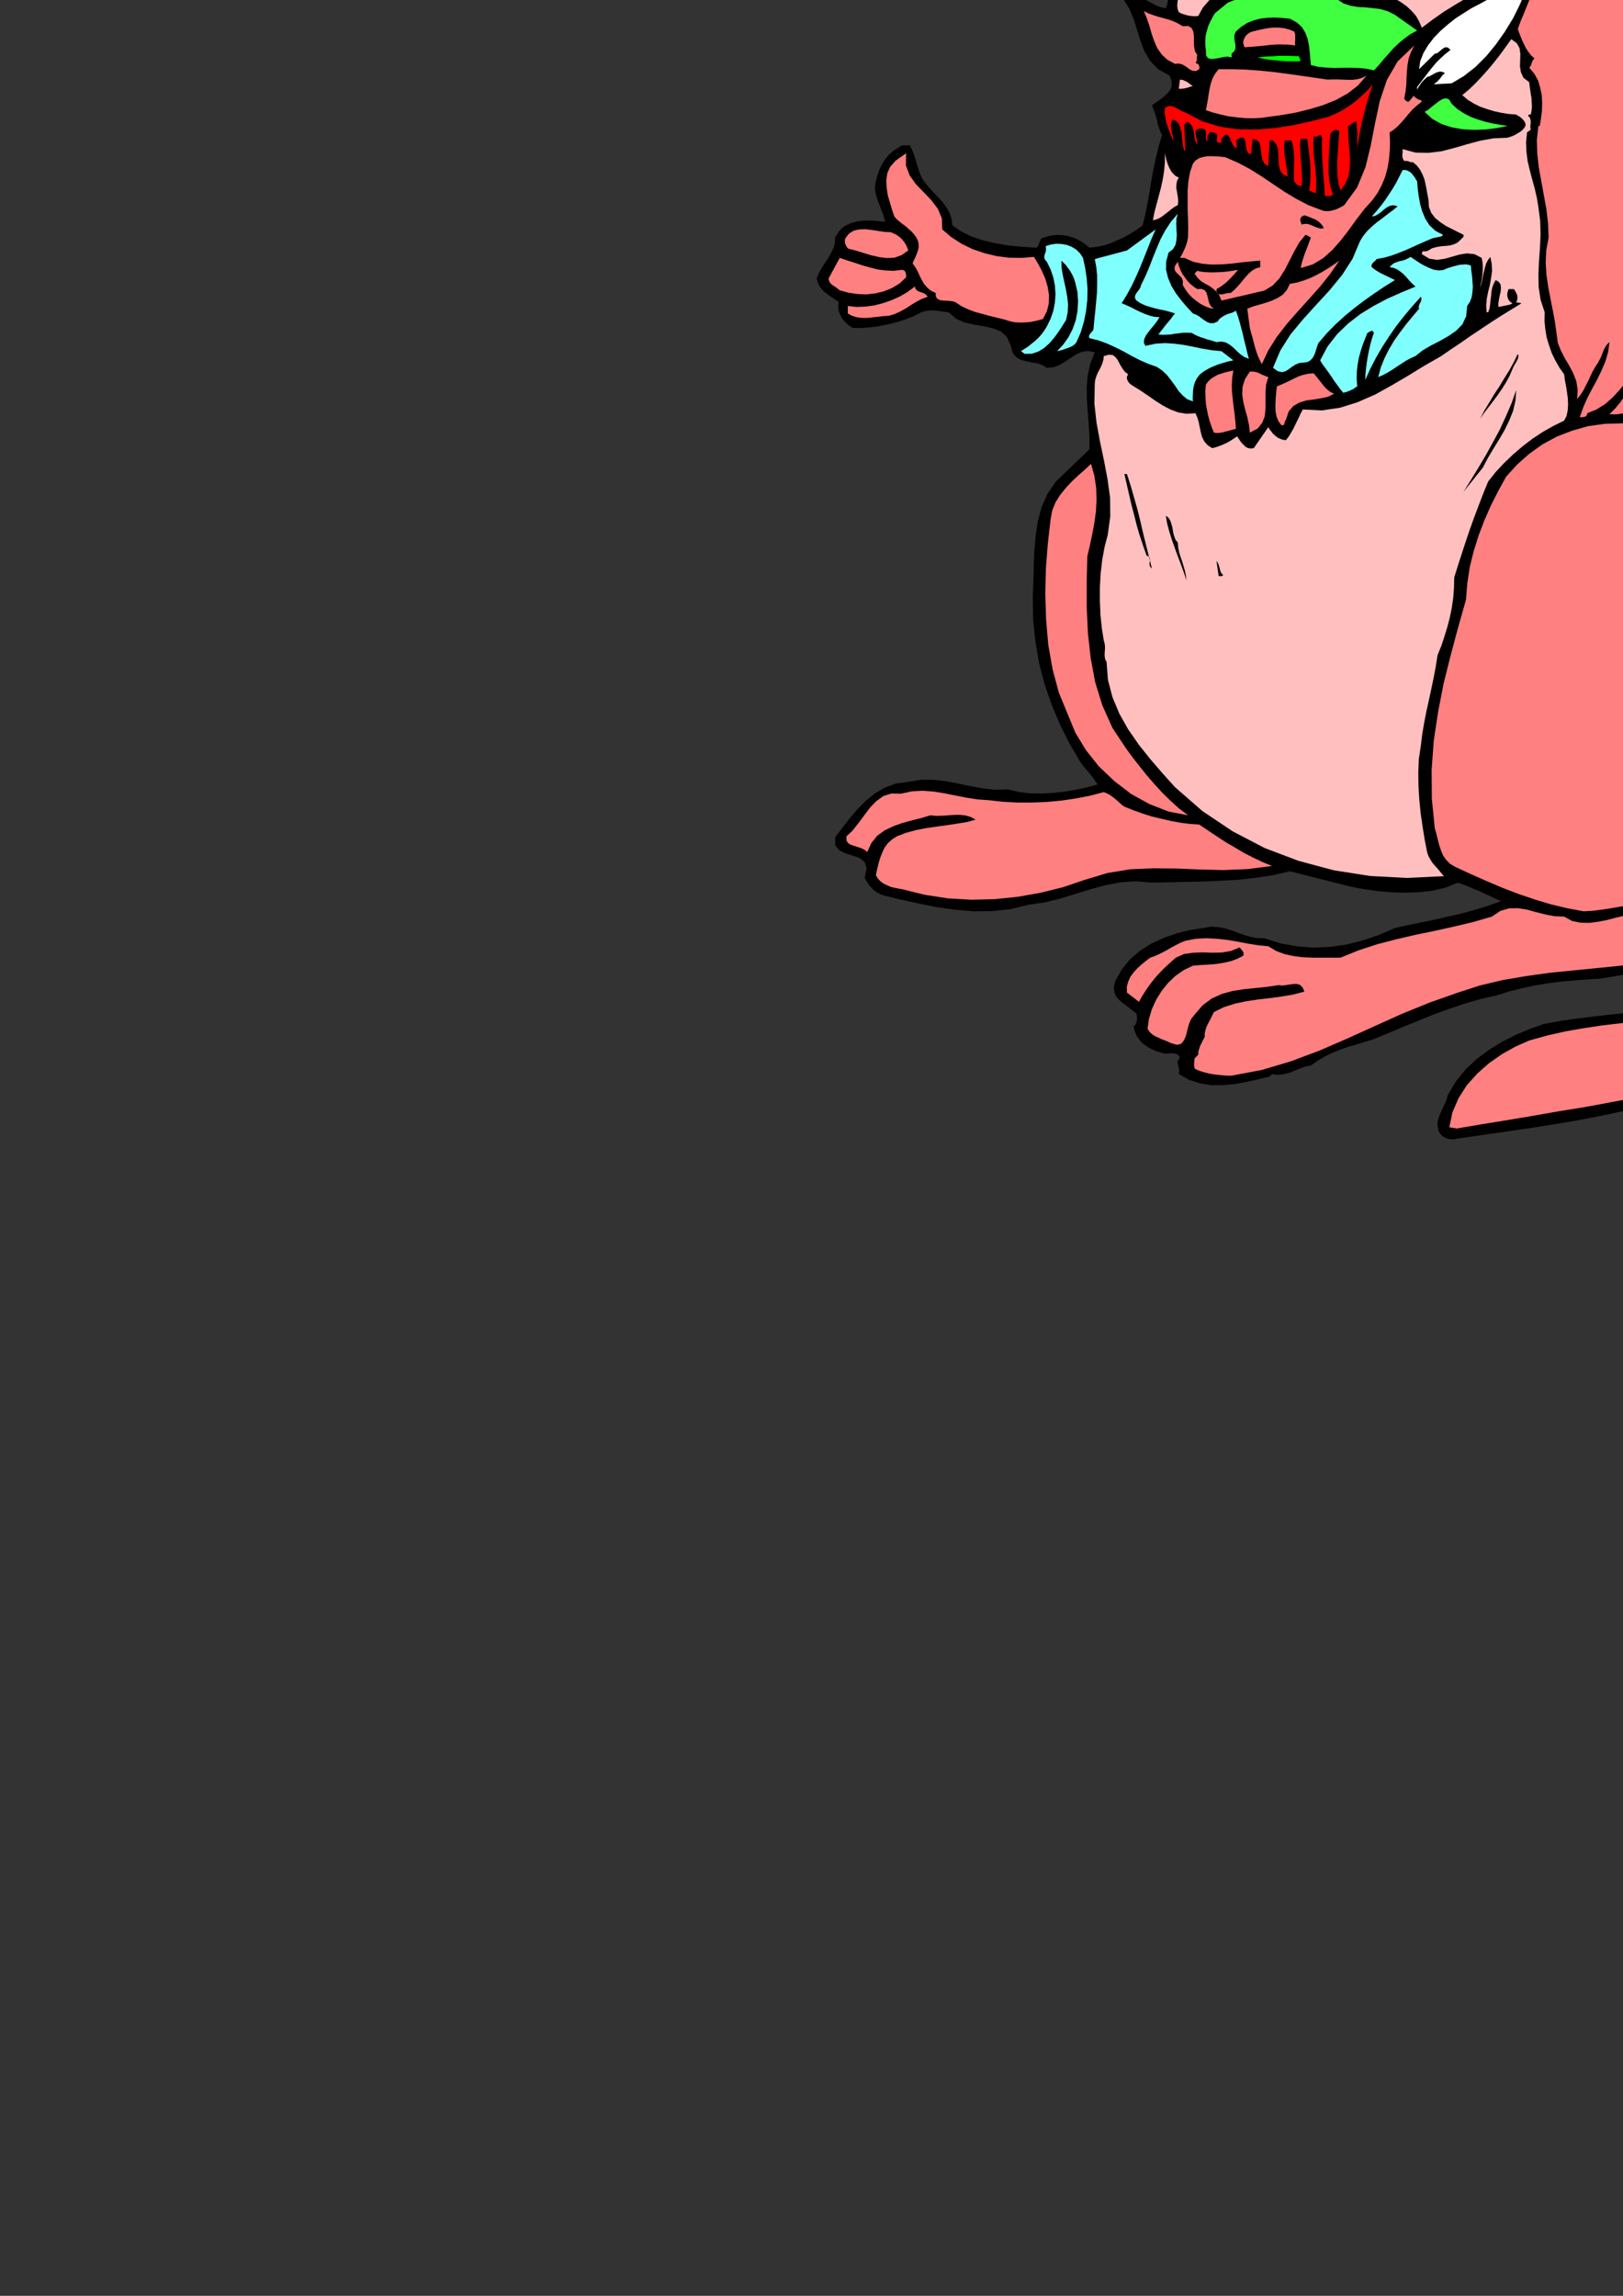<?xml version="1.0" encoding="utf-8"?>
<!-- Created by UniConvertor 2.0rc4 (https://sk1project.net/) -->
<svg xmlns="http://www.w3.org/2000/svg" height="841.89pt" viewBox="0 0 595.276 841.89" width="595.276pt" version="1.1" xmlns:xlink="http://www.w3.org/1999/xlink" id="00dca030-f610-11ea-951a-dcc15c148e23">

<rect x="0" y="0" width="595.276" height="841.89" fill="#333333" stroke="none"/>

<g>
	<path style="fill:none;" d="M 297.638,420.945 L 297.638,-379.623 782.126,-379.623 782.126,420.945 297.638,420.945 Z" />
	<path style="fill:#000000;" d="M 441.422,-375.087 L 445.814,-369.759 450.134,-364.287 454.382,-358.671 458.774,-353.199 463.31,-347.943 468.134,-343.047 473.246,-338.583 478.862,-334.767 482.966,-332.031 487.358,-329.583 491.75,-327.207 496.214,-324.831 500.39,-322.167 504.35,-319.215 507.734,-315.615 510.686,-311.439 511.838,-311.367 513.062,-311.439 514.214,-311.511 515.366,-311.655 516.374,-311.871 517.526,-312.015 518.606,-312.231 519.758,-312.447 518.534,-313.167 517.67,-314.175 516.95,-315.255 516.374,-316.479 515.942,-317.703 515.582,-318.999 515.294,-320.223 515.006,-321.519 515.798,-322.455 516.59,-321.735 517.238,-320.799 517.886,-319.719 518.534,-318.639 519.254,-317.559 520.046,-316.839 521.126,-316.263 522.494,-316.191 526.31,-315.111 530.342,-314.535 534.518,-314.247 538.766,-314.103 542.942,-313.887 547.046,-313.527 551.006,-312.735 554.75,-311.439 556.694,-312.015 560.15,-316.551 563.966,-320.799 567.998,-324.615 572.39,-327.999 576.998,-330.951 581.894,-333.543 586.934,-335.559 592.262,-337.143 598.166,-340.095 604.286,-342.687 610.478,-344.919 616.886,-346.935 623.222,-348.735 629.63,-350.679 635.894,-352.767 642.086,-355.071 643.31,-354.927 644.39,-354.999 645.398,-355.143 646.478,-355.359 647.486,-355.503 648.566,-355.575 649.718,-355.431 651.014,-355.071 650.294,-352.911 649.43,-350.823 648.278,-348.807 646.982,-346.935 645.686,-344.991 644.462,-343.047 643.382,-341.103 642.518,-339.087 640.142,-334.263 638.414,-329.295 636.758,-324.111 635.102,-319.071 632.942,-314.247 630.278,-309.711 626.534,-305.751 621.71,-302.511 618.038,-299.127 614.078,-296.175 609.758,-293.655 605.222,-291.495 600.47,-289.695 595.574,-288.255 590.606,-287.103 585.566,-286.311 583.046,-284.151 580.382,-282.495 577.502,-281.199 574.478,-280.263 571.454,-279.471 568.43,-278.679 565.334,-277.815 562.454,-276.807 563.606,-275.655 564.83,-274.575 566.27,-273.639 567.782,-272.919 569.366,-272.271 571.094,-271.839 572.822,-271.623 574.694,-271.695 574.622,-271.335 574.478,-271.119 574.262,-270.831 574.118,-270.615 573.83,-270.327 573.614,-270.111 573.398,-269.895 573.254,-269.679 571.67,-269.391 570.23,-268.959 568.79,-268.383 567.494,-267.807 566.126,-267.087 564.758,-266.439 563.318,-265.935 561.806,-265.575 562.814,-264.639 563.894,-263.775 565.046,-262.911 566.27,-262.119 567.494,-261.471 568.79,-261.039 570.014,-260.751 571.31,-260.823 571.958,-259.239 570.446,-259.095 569.078,-258.735 567.854,-258.159 566.558,-257.583 565.334,-256.863 564.11,-256.287 562.742,-255.711 561.446,-255.423 562.166,-252.111 562.886,-248.583 563.39,-244.767 563.678,-240.951 563.462,-237.063 562.67,-233.391 561.23,-230.007 559.07,-226.983 557.486,-225.255 556.046,-223.671 554.678,-222.015 553.382,-220.431 552.086,-218.775 550.862,-217.191 549.566,-215.463 548.198,-213.807 547.19,-213.879 546.542,-213.663 546.11,-213.159 545.894,-212.439 545.75,-211.647 545.678,-210.855 545.462,-210.063 545.246,-209.415 543.086,-203.655 541.214,-197.751 539.486,-191.775 538.046,-185.727 536.894,-179.535 536.03,-173.343 535.454,-166.935 535.382,-160.599 537.254,-154.407 539.126,-148.143 541.214,-141.879 543.734,-135.831 546.83,-130.143 550.79,-124.959 555.614,-120.495 561.806,-116.895 567.206,-112.143 572.894,-107.391 578.654,-102.567 584.27,-97.527 589.598,-92.127 594.422,-86.511 598.526,-80.391 601.766,-73.839 603.782,-70.239 605.942,-66.711 608.174,-63.183 610.334,-59.727 612.35,-56.199 614.15,-52.599 615.734,-48.855 617.03,-44.967 617.822,-41.871 618.902,-38.847 620.198,-35.967 621.566,-33.015 623.006,-30.135 624.518,-27.327 625.886,-24.447 627.254,-21.639 633.086,-11.775 638.414,-1.695 643.238,8.529 647.846,18.897 652.094,29.337 656.198,39.849 660.302,50.433 664.406,60.945 666.71,68.145 668.438,75.273 669.59,82.617 670.454,89.889 671.174,97.233 671.966,104.577 672.902,111.993 674.342,119.265 674.558,119.193 674.846,119.193 675.134,119.337 675.35,119.409 675.566,119.625 675.782,119.841 675.998,120.057 676.286,120.273 675.926,123.657 675.998,127.113 676.286,130.569 676.862,133.953 677.366,137.481 677.87,140.865 678.158,144.393 678.086,147.777 679.958,158.865 681.758,169.953 683.414,180.969 684.926,191.985 686.366,203.073 687.662,214.161 688.814,225.321 689.894,236.553 689.39,240.945 689.462,245.193 690.11,249.297 691.334,253.185 692.99,257.001 695.078,260.601 697.526,264.129 700.406,267.369 709.838,274.065 719.774,279.897 729.926,285.297 740.15,290.553 750.158,296.025 759.734,302.217 768.59,309.345 776.726,317.985 778.022,320.721 779.03,323.673 779.75,326.697 780.11,329.721 780.11,332.817 779.75,335.913 778.886,338.865 777.662,341.673 777.734,346.065 777.086,350.385 775.718,354.633 773.702,358.593 771.11,362.409 768.014,365.793 764.486,368.745 760.67,371.121 750.23,379.761 738.854,386.025 726.686,390.561 714.086,393.657 700.982,395.817 687.662,397.401 674.27,398.841 661.094,400.569 654.254,401.361 647.27,402.009 640.07,402.657 633.014,403.161 625.886,403.737 618.83,404.169 612.062,404.601 605.51,404.889 596.87,407.121 588.086,408.993 579.23,410.721 570.302,412.233 561.302,413.673 552.302,414.969 543.302,416.265 534.374,417.561 533.294,417.777 532.286,417.777 531.278,417.633 530.414,417.345 529.55,416.913 528.758,416.337 528.182,415.689 527.678,414.825 527.246,412.953 527.318,411.225 527.75,409.641 528.398,407.985 529.118,406.473 529.91,404.817 530.558,403.233 530.99,401.577 534.014,396.537 537.614,392.073 541.718,388.257 546.182,384.945 550.862,382.065 555.83,379.545 560.942,377.385 566.198,375.513 571.958,374.433 577.862,373.569 583.838,372.849 590.03,372.129 596.15,371.481 602.342,370.617 608.462,369.609 614.582,368.313 619.622,367.737 624.806,367.449 629.99,367.377 635.174,367.233 640.286,367.017 645.47,366.513 650.582,365.577 655.766,363.993 663.542,361.905 671.39,360.033 679.166,358.305 686.87,356.289 694.286,353.769 701.486,350.313 708.254,345.849 714.662,339.873 709.046,335.985 703.214,332.457 697.166,329.433 690.974,326.769 684.494,324.465 678.014,322.449 671.39,320.577 664.838,318.921 664.406,319.497 663.398,318.561 662.606,319.137 661.886,319.281 661.022,319.209 660.23,318.993 659.294,318.777 658.43,318.489 657.566,318.417 656.702,318.561 640.07,317.985 639.926,318.777 639.998,319.569 640.214,320.433 640.502,321.225 640.862,322.017 641.294,322.809 641.654,323.529 642.086,324.249 644.822,325.977 648.062,326.553 651.518,326.625 655.118,326.553 658.43,326.769 661.382,327.705 663.686,329.937 665.198,333.753 664.694,336.057 664.19,338.505 663.542,341.097 662.606,343.761 661.382,346.209 659.87,348.513 657.782,350.385 655.334,351.753 647.126,354.201 638.774,355.569 630.206,356.217 621.638,356.361 612.926,356.433 604.286,356.649 595.502,357.441 586.934,358.881 582.11,359.169 577.358,359.529 572.462,359.961 567.638,360.609 562.814,361.401 558.134,362.409 553.526,363.561 548.99,365.001 543.014,366.369 537.254,368.025 531.494,369.969 525.878,371.985 520.262,374.289 514.718,376.521 509.102,378.897 503.486,381.201 500.534,382.065 497.582,383.001 494.558,383.865 491.678,384.873 488.798,386.025 486.062,387.321 483.398,388.905 480.806,390.705 478.934,391.065 477.206,391.641 475.406,392.361 473.75,393.081 471.95,393.657 470.222,394.017 468.422,394.161 466.55,393.873 465.614,394.809 461.366,395.817 457.19,396.753 452.87,397.545 448.694,397.905 444.446,397.977 440.342,397.329 436.238,396.033 432.35,393.873 432.494,392.937 432.494,392.073 432.278,391.353 432.134,390.633 431.918,389.985 431.918,389.337 432.206,388.617 432.782,387.753 432.206,386.961 431.486,386.457 430.622,386.313 429.614,386.241 428.534,386.313 427.526,386.385 426.518,386.241 425.654,385.953 423.854,385.377 422.198,384.657 420.614,383.721 419.174,382.641 417.95,381.345 416.942,379.905 416.222,378.321 415.79,376.449 416.222,376.017 416.582,375.441 416.798,374.793 417.014,374.145 417.014,373.569 417.014,372.921 416.942,372.273 416.798,371.697 415.214,370.401 413.63,369.177 411.974,367.953 410.606,366.801 409.382,365.433 408.734,363.921 408.518,362.121 409.022,359.817 411.398,355.569 414.422,351.825 418.094,348.657 422.342,345.993 426.878,343.905 431.63,342.249 436.526,341.025 441.422,340.305 444.302,339.801 447.11,340.017 449.846,340.593 452.582,341.529 455.318,342.537 457.982,343.401 460.79,343.977 463.598,344.049 469.79,345.993 475.91,347.073 481.958,347.505 488.078,347.217 493.982,346.353 499.958,344.841 505.79,342.825 511.622,340.305 516.518,339.225 521.414,338.217 526.382,337.209 531.278,336.057 536.174,334.977 541.07,333.609 545.822,332.169 550.574,330.441 548.558,329.577 546.542,328.569 544.526,327.705 542.582,326.769 540.566,325.977 538.622,325.113 536.678,324.393 534.734,323.673 530.27,325.473 525.446,326.625 520.334,327.201 515.222,327.345 509.894,327.201 504.71,326.697 499.67,325.977 494.99,325.041 473.102,319.497 466.91,320.937 460.718,321.873 454.454,322.593 448.19,322.953 441.71,323.241 435.374,323.385 428.894,323.529 422.486,323.673 416.798,323.169 411.11,323.529 405.422,324.609 399.878,326.121 394.262,327.849 388.646,329.577 383.03,330.945 377.414,331.737 370.574,333.393 363.806,334.113 357.038,334.185 350.414,333.609 343.718,332.673 337.166,331.377 330.614,329.937 324.278,328.425 323.054,327.993 321.902,327.417 320.894,326.769 319.958,325.905 319.166,325.041 318.446,324.105 317.726,323.025 317.15,321.945 317.87,318.345 317.078,316.041 315.206,314.601 312.686,313.737 310.094,312.945 307.79,311.793 306.35,309.993 306.278,307.113 308.942,303.585 311.678,300.057 314.558,296.673 317.654,293.577 320.966,290.913 324.638,288.753 328.67,287.313 333.134,286.737 337.67,285.945 342.206,285.945 346.742,286.449 351.278,287.313 355.814,288.249 360.422,289.113 365.03,289.617 369.71,289.473 373.526,290.409 377.63,290.913 381.806,290.985 386.126,290.769 390.302,290.337 394.55,289.617 398.582,288.753 402.542,287.673 401.894,286.665 401.174,285.585 400.382,284.577 399.59,283.569 398.798,282.633 397.934,281.625 397.142,280.689 396.35,279.609 392.318,272.769 388.79,265.713 385.766,258.513 383.174,251.025 381.158,243.393 379.79,235.473 378.926,227.337 378.782,218.913 378.998,213.513 379.142,207.825 379.358,202.209 379.862,196.521 380.654,191.049 382.094,185.793 384.254,180.969 387.278,176.577 399.59,164.769 399.59,160.161 399.302,155.553 398.942,151.017 398.654,146.481 398.582,142.089 398.942,137.697 399.878,133.377 401.534,129.201 399.086,128.697 396.854,128.985 394.766,129.921 392.75,131.217 390.734,132.585 388.646,133.809 386.414,134.673 383.966,134.889 382.526,133.953 380.726,133.305 378.638,132.945 376.478,132.513 374.39,131.937 372.662,130.929 371.366,129.273 370.718,126.825 369.35,123.585 367.118,121.569 364.238,120.417 360.854,119.625 357.254,119.049 353.798,118.257 350.63,116.889 347.966,114.513 346.67,114.369 345.446,114.225 344.078,114.009 342.782,113.865 341.414,113.865 340.19,113.937 338.966,114.153 337.886,114.513 335.006,115.953 331.982,117.177 328.814,118.185 325.574,118.977 322.334,119.625 319.094,120.057 315.854,120.273 312.758,120.273 311.534,119.481 310.454,118.545 309.446,117.537 308.654,116.385 308.006,115.161 307.574,113.793 307.43,112.425 307.646,110.769 306.278,109.833 304.982,108.969 303.758,108.105 302.606,107.241 301.526,106.233 300.662,105.081 300.014,103.785 299.51,102.129 300.302,100.257 301.31,98.385 302.462,96.585 303.686,94.785 304.766,92.913 305.63,91.113 306.206,89.169 306.278,87.081 307.79,84.705 309.662,82.977 311.894,81.897 314.342,81.177 316.79,80.889 319.454,80.889 322.118,81.105 324.638,81.321 324.278,79.881 323.846,78.369 323.198,76.857 322.622,75.201 321.974,73.689 321.47,71.961 321.038,70.305 320.894,68.505 321.254,66.345 321.83,64.185 322.622,62.025 323.63,60.009 324.854,58.137 326.294,56.481 328.022,55.041 329.966,53.889 330.254,53.601 330.686,53.385 331.118,53.313 331.622,53.313 332.126,53.313 332.63,53.313 333.206,53.313 333.71,53.241 334.502,54.897 335.15,56.553 335.726,58.281 336.23,60.009 336.734,61.737 337.31,63.393 337.958,64.977 338.894,66.489 340.622,68.649 342.35,70.521 344.078,72.321 345.662,74.049 347.03,75.921 348.182,77.865 348.974,80.169 349.334,82.689 352.718,84.993 356.462,86.793 360.35,88.089 364.454,89.097 368.558,89.817 372.59,90.321 376.478,90.609 380.222,90.825 380.582,90.393 380.942,89.817 381.158,89.169 381.374,88.593 381.518,88.089 381.878,87.585 382.238,87.297 382.958,87.081 385.19,86.433 387.422,86.145 389.654,86.217 391.814,86.577 393.902,87.225 395.918,88.161 397.79,89.385 399.59,90.825 402.254,90.537 404.918,89.961 407.438,89.169 409.886,88.089 412.262,87.009 414.566,85.713 416.87,84.273 419.102,82.689 420.11,78.369 420.974,74.121 421.694,70.017 422.342,65.985 423.062,62.025 423.926,57.993 424.934,53.817 426.23,49.497 425.582,48.273 425.078,46.905 424.646,45.537 424.358,44.097 423.998,42.729 423.566,41.361 423.062,39.993 422.486,38.625 423.926,37.617 425.51,36.537 426.95,35.385 428.246,34.161 429.254,32.937 429.758,31.425 429.686,29.697 429.038,27.753 424.862,25.449 421.91,22.425 419.822,18.969 418.31,15.081 417.086,11.121 415.862,7.089 414.206,3.201 412.046,-0.327 412.046,-1.695 414.206,-1.839 416.294,-1.623 418.238,-0.975 420.11,-0.111 421.91,0.897 423.71,1.833 425.582,2.625 427.598,3.057 428.102,1.617 428.39,-0.111 428.534,-1.983 428.606,-3.927 428.534,-5.943 428.39,-7.959 428.174,-9.903 428.03,-11.775 428.03,-14.295 428.03,-16.743 428.03,-19.119 427.958,-21.423 427.958,-23.727 428.102,-26.031 428.462,-28.479 429.038,-31.143 427.166,-31.647 425.294,-31.935 423.35,-32.079 421.406,-32.223 419.534,-32.511 417.734,-33.015 416.15,-33.951 414.782,-35.463 414.062,-35.751 413.414,-36.111 412.766,-36.471 412.046,-36.831 411.326,-37.119 410.606,-37.335 409.814,-37.623 409.022,-37.839 407.15,-40.503 405.278,-43.455 403.694,-46.551 402.398,-49.791 401.606,-53.031 401.462,-56.343 402.182,-59.655 403.91,-62.967 403.766,-64.623 403.766,-66.351 403.982,-67.935 404.342,-69.519 404.702,-71.031 405.134,-72.615 405.566,-74.127 405.854,-75.783 405.278,-75.855 404.702,-76.071 404.198,-76.287 403.766,-76.575 403.262,-76.863 402.83,-77.223 402.326,-77.655 401.894,-78.159 402.038,-79.311 402.254,-80.535 402.542,-81.687 402.974,-82.767 403.478,-83.775 404.198,-84.711 405.062,-85.431 406.286,-86.079 408.662,-86.295 410.246,-87.375 411.182,-89.103 411.902,-91.047 412.622,-93.135 413.558,-95.007 415.214,-96.375 417.734,-97.167 417.302,-98.175 417.446,-99.255 417.806,-100.119 418.598,-101.055 419.462,-101.775 420.542,-102.495 421.55,-103.143 422.486,-103.647 424.07,-104.367 425.654,-104.871 427.238,-105.231 428.894,-105.447 430.478,-105.519 432.134,-105.663 433.862,-105.807 435.734,-106.023 438.614,-108.975 441.71,-111.639 444.878,-114.015 448.262,-116.247 451.646,-118.191 455.174,-120.135 458.702,-121.863 462.23,-123.663 463.67,-124.023 464.894,-124.815 465.83,-125.895 466.55,-127.191 467.198,-128.631 467.846,-130.071 468.494,-131.439 469.358,-132.735 471.374,-138.855 473.03,-145.191 474.326,-151.815 475.262,-158.511 475.838,-165.279 476.126,-172.119 476.198,-178.959 476.054,-185.727 475.55,-186.231 475.262,-186.951 474.902,-187.671 474.614,-188.391 474.182,-188.967 473.678,-189.327 473.03,-189.399 472.31,-189.039 469.934,-187.023 467.342,-185.295 464.534,-183.927 461.726,-182.919 458.702,-182.271 455.75,-182.127 452.798,-182.271 449.918,-182.919 448.118,-184.143 446.102,-185.223 443.87,-186.087 441.494,-186.735 439.118,-187.167 436.814,-187.527 434.654,-187.671 432.782,-187.671 430.118,-185.799 427.31,-184.575 424.43,-183.855 421.406,-183.639 418.31,-183.639 415.214,-183.855 412.118,-184.071 409.022,-184.287 407.222,-184.431 405.494,-184.863 403.91,-185.511 402.47,-186.447 401.102,-187.599 399.95,-188.895 399.014,-190.335 398.15,-192.063 398.726,-195.015 399.518,-198.111 400.382,-201.135 401.246,-204.231 401.822,-207.255 402.038,-210.351 401.678,-213.447 400.526,-216.543 400.238,-218.631 400.526,-220.503 401.246,-222.231 402.326,-223.815 403.55,-225.255 404.846,-226.695 406.142,-228.063 407.294,-229.359 413.054,-234.471 418.67,-239.727 424.286,-245.055 429.758,-250.455 435.086,-255.855 440.198,-261.399 445.166,-266.943 449.918,-272.703 451.862,-274.287 453.878,-275.943 455.966,-277.527 457.982,-279.039 460.07,-280.551 462.086,-281.991 464.03,-283.431 465.974,-284.943 465.902,-285.519 465.614,-286.095 465.326,-286.599 464.966,-287.103 464.678,-287.607 464.462,-288.255 464.39,-288.903 464.606,-289.695 465.686,-289.767 466.766,-289.983 467.918,-290.199 469.07,-290.487 470.078,-290.703 471.158,-290.919 472.094,-290.991 473.102,-291.063 472.598,-291.783 472.526,-292.431 472.742,-293.007 473.246,-293.583 473.822,-294.087 474.398,-294.591 474.83,-295.167 475.046,-295.815 473.822,-297.039 472.526,-298.119 471.086,-298.983 469.718,-299.703 468.134,-300.279 466.622,-300.855 465.11,-301.359 463.598,-301.935 463.598,-302.151 463.526,-302.439 463.382,-302.655 463.31,-302.871 463.166,-303.087 463.094,-303.375 463.094,-303.591 463.166,-303.951 464.606,-305.247 463.166,-306.255 461.654,-307.119 460.07,-307.911 458.486,-308.631 456.902,-309.279 455.39,-310.071 453.95,-311.007 452.726,-312.015 459.422,-316.767 453.374,-322.239 448.91,-328.647 445.526,-335.631 443.15,-343.263 441.35,-351.111 439.91,-359.103 438.614,-367.167 437.102,-375.087 437.39,-375.879 437.822,-376.311 438.326,-376.383 438.902,-376.167 439.55,-375.735 440.126,-375.375 440.774,-375.087 441.422,-375.087 Z" />
	<path style="fill:#ff8080;" d="M 458.414,-345.639 L 458.846,-346.215 463.022,-341.391 467.702,-337.215 472.67,-333.543 477.854,-330.159 483.11,-326.847 488.438,-323.679 493.694,-320.295 498.806,-316.767 503.126,-309.999 501.974,-309.639 500.75,-309.999 499.382,-310.791 498.086,-311.655 496.862,-312.303 495.782,-312.375 494.918,-311.583 494.414,-309.639 494.846,-309.135 495.278,-308.847 495.71,-308.487 496.142,-308.199 496.574,-307.839 497.006,-307.551 497.366,-307.119 497.798,-306.687 495.926,-306.039 494.126,-306.255 492.47,-306.975 490.958,-307.911 489.518,-308.631 488.222,-308.847 486.998,-308.343 485.918,-306.687 489.662,-303.951 488.438,-303.159 487.214,-302.439 485.99,-301.719 484.766,-300.999 483.542,-300.279 482.318,-299.631 481.022,-298.839 479.798,-298.191 478.646,-298.839 477.494,-299.559 476.342,-300.207 475.262,-300.927 474.11,-301.647 472.958,-302.367 471.806,-303.087 470.726,-303.951 470.51,-303.879 470.366,-303.879 470.15,-303.879 469.934,-303.879 469.718,-303.879 469.574,-303.951 469.43,-304.023 469.358,-304.311 469.574,-304.239 469.79,-304.311 470.006,-304.383 470.15,-304.527 470.294,-304.671 470.438,-304.887 470.582,-305.103 470.726,-305.247 469.934,-306.903 468.782,-308.055 467.27,-308.847 465.686,-309.423 463.886,-309.927 462.086,-310.431 460.358,-311.079 458.846,-312.015 459.062,-312.375 459.422,-312.663 459.782,-312.879 460.286,-313.095 460.79,-313.239 461.294,-313.383 461.798,-313.527 462.23,-313.743 462.59,-313.455 462.95,-313.095 463.166,-312.735 463.382,-312.375 463.598,-312.015 463.958,-311.871 464.462,-311.799 465.182,-312.015 465.614,-313.815 465.398,-315.399 464.678,-316.767 463.598,-318.063 462.374,-319.287 461.222,-320.655 460.286,-322.095 459.854,-323.895 455.03,-327.207 451.574,-331.311 449.126,-335.847 447.542,-340.887 446.39,-346.071 445.67,-351.471 445.022,-356.871 444.23,-362.199 445.67,-359.967 447.182,-357.663 448.838,-355.431 450.566,-353.271 452.366,-351.183 454.31,-349.167 456.326,-347.295 458.414,-345.639 Z" />
	<path style="fill:#ffffff;" d="M 645.47,-352.335 L 644.102,-350.031 642.662,-347.799 641.222,-345.495 639.926,-343.191 638.702,-340.815 637.694,-338.439 636.83,-335.919 636.326,-333.327 634.382,-329.511 632.726,-325.623 631.142,-321.663 629.558,-317.703 627.686,-313.887 625.526,-310.287 622.79,-306.903 619.334,-303.951 617.678,-303.159 616.022,-302.439 614.366,-301.647 612.782,-300.927 611.126,-300.135 609.542,-299.415 607.958,-298.623 606.518,-297.759 603.35,-296.607 600.11,-295.527 596.87,-294.591 593.63,-293.727 590.246,-293.079 586.79,-292.719 583.334,-292.647 579.806,-293.007 581.534,-294.231 583.262,-295.455 585.134,-296.607 587.006,-297.759 588.806,-298.911 590.678,-300.063 592.406,-301.287 594.062,-302.511 591.614,-302.223 589.166,-301.575 586.718,-300.783 584.414,-299.775 582.038,-298.623 579.662,-297.327 577.358,-296.031 575.054,-294.807 577.574,-296.751 580.094,-298.767 582.686,-300.783 585.278,-302.799 587.798,-304.815 590.246,-306.903 592.478,-308.919 594.638,-311.007 594.062,-311.439 591.614,-310.071 589.238,-308.775 586.79,-307.335 584.486,-305.895 582.11,-304.383 579.734,-302.871 577.43,-301.215 575.054,-299.559 576.134,-301.359 577.502,-303.231 579.086,-305.031 580.886,-306.975 582.614,-308.919 584.414,-310.863 586.07,-312.807 587.51,-314.751 586.934,-315.399 584.558,-313.599 582.254,-311.871 580.094,-309.999 577.934,-308.127 575.846,-306.111 573.83,-304.023 571.886,-301.863 569.942,-299.559 572.534,-306.255 575.99,-312.735 580.166,-318.855 585.062,-324.543 590.534,-329.511 596.51,-333.831 602.99,-337.359 609.83,-339.879 614.078,-341.463 618.326,-343.119 622.574,-344.631 626.822,-346.215 630.998,-347.799 635.174,-349.455 639.35,-351.327 643.454,-353.271 645.47,-352.335 Z" />
	<path style="fill:#ff8080;" d="M 565.622,-294.015 L 567.062,-292.431 568.718,-291.279 570.446,-290.415 572.318,-289.695 574.046,-288.975 575.702,-288.183 577.214,-287.175 578.438,-285.951 576.134,-284.655 573.686,-283.575 571.166,-282.711 568.502,-282.063 565.766,-281.703 563.03,-281.559 560.294,-281.703 557.702,-282.135 556.766,-281.991 556.118,-281.631 555.614,-281.055 555.398,-280.407 555.182,-279.615 555.254,-278.823 555.398,-278.031 555.686,-277.383 556.766,-276.303 557.99,-275.295 559.214,-274.359 560.582,-273.495 561.95,-272.703 563.318,-271.983 564.686,-271.335 566.198,-270.687 564.974,-269.751 563.462,-269.319 561.662,-269.175 559.934,-269.103 558.35,-268.815 557.126,-268.095 556.55,-266.727 556.694,-264.567 557.486,-263.703 558.35,-263.055 559.214,-262.407 560.15,-261.903 561.014,-261.327 561.95,-260.895 562.886,-260.319 563.822,-259.815 562.886,-259.311 561.878,-259.167 560.942,-259.311 560.006,-259.599 559.142,-259.815 558.278,-259.959 557.414,-259.743 556.694,-259.239 556.694,-257.943 556.91,-256.719 557.198,-255.495 557.558,-254.343 557.918,-253.119 558.206,-251.967 558.422,-250.815 558.494,-249.735 559.142,-246.855 559.43,-243.903 559.43,-240.879 559.142,-237.783 558.35,-234.831 557.27,-232.023 555.686,-229.359 553.742,-226.983 552.23,-225.255 550.574,-223.671 548.702,-222.015 546.902,-220.431 545.174,-218.847 543.662,-217.119 542.51,-215.247 541.862,-213.375 540.638,-211.791 539.126,-210.207 537.614,-208.479 536.03,-206.751 534.446,-205.023 533.078,-203.295 531.854,-201.567 530.99,-199.911 530.702,-199.983 530.486,-199.911 530.27,-199.695 529.982,-199.551 529.982,-199.335 529.982,-199.119 529.982,-198.903 530.054,-198.759 530.126,-198.543 530.198,-198.399 530.342,-198.183 530.63,-198.111 531.998,-199.551 531.782,-199.407 531.638,-199.263 531.566,-199.047 531.566,-198.903 531.494,-198.687 531.566,-198.471 531.566,-198.255 531.566,-198.111 531.782,-197.823 532.07,-197.607 532.286,-197.391 532.646,-197.319 532.934,-197.175 533.222,-197.103 533.582,-197.103 533.942,-197.175 534.23,-197.679 534.662,-197.967 535.166,-198.039 535.742,-198.039 536.318,-198.039 536.894,-198.183 537.326,-198.471 537.686,-199.119 535.886,-193.791 534.158,-188.319 532.646,-182.703 531.422,-176.943 530.63,-171.183 530.414,-165.423 530.99,-159.663 532.43,-154.047 533.438,-150.303 534.806,-146.631 536.246,-143.031 537.758,-139.503 539.414,-135.903 541.214,-132.447 542.942,-128.991 544.814,-125.607 545.894,-124.527 546.902,-123.375 547.91,-122.295 548.918,-121.287 549.926,-120.351 551.006,-119.559 552.086,-118.911 553.31,-118.479 558.854,-114.447 564.182,-110.055 569.222,-105.375 574.262,-100.479 579.086,-95.511 583.91,-90.543 588.734,-85.647 593.702,-80.967 596.51,-74.559 599.894,-68.367 603.638,-62.031 607.382,-55.695 610.982,-49.287 614.15,-42.663 616.814,-35.823 618.758,-28.767 619.118,-28.407 619.478,-28.119 619.766,-27.687 620.054,-27.327 620.126,-26.823 620.27,-26.391 620.198,-25.887 620.126,-25.383 626.174,-16.671 631.574,-7.671 636.47,1.689 640.934,11.193 644.966,20.841 648.782,30.705 652.31,40.641 655.766,50.505 658.862,57.777 661.454,65.265 663.47,72.969 665.126,80.889 666.35,88.953 667.286,97.089 667.934,105.297 668.582,113.577 669.302,118.473 670.31,123.297 671.39,128.121 672.542,132.801 673.55,137.625 674.414,142.449 674.99,147.417 675.35,152.529 677.294,164.409 679.238,176.505 681.038,188.817 682.622,201.057 683.918,213.441 684.854,225.681 685.502,237.849 685.79,249.729 690.254,260.529 696.878,269.313 705.014,276.585 714.374,282.633 724.31,287.961 734.534,292.929 744.398,298.041 753.542,303.729 756.854,305.961 760.238,308.337 763.622,310.857 766.934,313.521 769.886,316.401 772.55,319.569 774.71,323.169 776.294,327.057 776.366,330.297 776.366,333.393 776.222,336.489 775.934,339.513 775.502,342.537 774.854,345.345 773.99,348.153 772.982,350.745 770.246,355.857 766.862,360.537 762.758,364.785 758.294,368.673 753.398,372.273 748.502,375.513 743.534,378.537 738.71,381.201 730.358,384.873 721.646,387.681 712.574,389.841 703.286,391.425 693.854,392.649 684.422,393.729 675.062,394.737 665.846,395.817 659.006,396.393 652.166,396.969 645.038,397.473 637.91,398.049 630.71,398.553 623.438,399.201 616.166,399.849 608.894,400.569 599.822,402.513 590.606,404.241 581.318,405.969 571.886,407.481 562.454,409.137 553.022,410.721 543.662,412.233 534.374,413.817 531.566,413.385 532.718,407.913 534.95,402.729 537.974,397.977 541.862,393.657 546.182,389.841 550.934,386.529 555.83,383.793 560.87,381.561 567.638,379.689 574.334,378.177 581.03,377.025 587.726,376.017 594.494,375.225 601.334,374.433 608.246,373.569 615.374,372.489 621.854,371.697 628.046,371.265 634.094,371.049 640.07,370.761 645.902,370.329 651.734,369.537 657.566,368.169 663.398,366.009 672.038,364.137 680.75,361.977 689.318,359.313 697.598,356.001 705.374,351.897 712.502,346.713 718.766,340.449 724.166,332.745 724.814,332.313 725.534,331.737 726.182,331.161 726.902,330.513 727.55,329.793 728.126,329.073 728.558,328.281 728.846,327.417 728.702,327.201 728.486,327.129 728.198,327.129 727.91,327.057 727.622,327.129 727.334,327.129 727.118,327.129 726.902,327.057 725.678,327.993 724.526,329.001 723.374,330.153 722.15,331.305 720.854,332.529 719.702,333.825 718.55,335.193 717.398,336.489 711.206,332.025 704.798,327.993 698.03,324.537 691.118,321.585 683.918,319.209 676.502,317.337 668.87,316.041 661.094,315.177 640.07,313.809 640.502,311.433 641.582,309.273 643.166,307.329 645.11,305.529 647.27,304.017 649.502,302.577 651.806,301.209 653.966,299.985 653.534,299.193 652.886,298.761 652.094,298.545 651.23,298.545 650.294,298.689 649.358,298.833 648.566,298.977 647.846,298.977 646.046,300.489 644.318,301.785 642.662,303.081 641.078,304.377 639.566,305.817 638.126,307.329 636.902,308.985 635.966,310.857 635.606,313.665 635.678,316.329 636.038,318.921 636.758,321.441 637.766,323.889 639.206,326.049 640.934,328.065 643.094,329.793 645.254,330.153 647.558,330.081 649.79,329.865 652.166,329.649 654.326,329.649 656.558,329.937 658.574,330.801 660.446,332.169 660.95,333.969 661.094,335.625 660.878,337.281 660.446,338.793 659.798,340.377 659.078,341.817 658.286,343.257 657.71,344.625 651.734,348.585 645.182,350.889 638.27,352.041 631.07,352.401 623.798,352.329 616.526,352.113 609.47,352.329 602.774,353.121 594.422,354.129 585.854,354.993 577.142,355.857 568.43,356.721 559.718,357.945 551.15,359.385 542.726,361.401 534.734,363.993 524.294,367.665 514.07,371.841 503.99,376.377 493.982,380.913 483.83,385.305 473.462,389.193 462.806,392.361 451.718,394.449 449.99,394.449 448.334,394.305 446.678,394.161 445.022,393.945 443.366,393.657 441.71,393.225 440.054,392.721 438.47,392.073 438.182,391.713 438.038,391.281 437.966,390.777 437.966,390.273 437.966,389.769 438.038,389.337 438.038,388.833 438.11,388.329 438.254,388.041 438.542,387.753 438.758,387.465 439.046,387.249 439.262,387.033 439.478,386.673 439.55,386.385 439.478,385.953 439.622,385.305 439.838,384.585 440.054,383.865 440.414,383.073 440.774,382.353 441.134,381.633 441.494,380.913 441.854,380.265 441.854,378.969 442.142,377.745 442.502,376.593 443.006,375.513 443.582,374.433 444.158,373.353 444.662,372.273 445.238,371.121 448.91,369.321 453.014,368.025 457.118,367.161 461.438,366.513 465.758,366.009 470.078,365.433 474.326,364.713 478.43,363.633 477.782,362.121 476.846,361.185 475.694,360.825 474.398,360.825 472.958,361.041 471.518,361.257 470.222,361.401 468.926,361.257 464.606,361.905 460.286,362.337 456.11,362.769 452.006,363.417 448.118,364.497 444.446,366.153 441.062,368.673 438.11,372.129 436.886,373.641 436.094,375.513 435.518,377.601 435.014,379.689 434.294,381.417 433.286,382.713 431.774,383.145 429.614,382.569 428.39,381.993 427.166,381.489 426.014,381.057 424.79,380.481 423.638,379.977 422.558,379.257 421.622,378.393 420.902,377.241 421.406,373.641 422.486,370.041 424.07,366.585 426.086,363.345 428.462,360.393 431.198,357.801 434.222,355.713 437.534,354.129 439.91,353.913 442.358,353.769 444.806,353.625 447.254,353.337 449.558,352.905 451.862,352.329 453.95,351.537 456.11,350.385 456.11,349.881 456.11,349.449 455.966,349.089 455.75,348.729 455.462,348.369 455.174,348.009 454.886,347.721 454.67,347.433 451.43,348.729 448.046,349.305 444.518,349.377 441.062,349.233 437.606,349.377 434.366,349.809 431.27,351.177 428.606,353.553 426.806,355.209 425.222,356.865 423.71,358.521 422.414,360.177 421.118,361.905 419.966,363.633 418.814,365.433 417.734,367.377 413.342,363.993 413.27,361.977 413.774,360.033 414.566,358.233 415.79,356.577 417.158,355.065 418.67,353.697 420.254,352.401 421.91,351.177 423.494,350.601 425.15,349.881 426.734,349.089 428.318,348.225 429.83,347.361 431.414,346.497 432.998,345.705 434.726,344.985 438.614,344.265 442.574,344.049 446.462,344.265 450.35,344.697 454.094,345.345 457.838,346.065 461.582,346.641 465.182,347.001 468.062,348.729 471.158,349.881 474.47,350.601 477.854,351.033 481.382,351.177 484.838,351.177 488.294,351.177 491.678,351.177 498.23,348.513 505.07,346.281 511.982,344.481 519.038,342.825 526.094,341.385 533.222,339.801 540.206,338.145 547.19,336.129 550.286,334.041 553.454,333.105 556.622,333.033 560.006,333.537 563.318,334.473 566.774,335.337 570.158,335.985 573.686,336.129 576.566,337.713 579.662,338.361 582.83,338.433 586.214,338.001 589.526,337.353 592.766,336.489 595.862,335.769 598.814,335.193 600.326,334.329 602.126,333.753 603.998,333.393 605.87,333.105 607.814,332.817 609.686,332.457 611.414,331.809 613.07,330.801 612.494,330.225 611.846,329.937 611.198,329.937 610.622,330.081 609.902,330.369 609.254,330.585 608.534,330.801 607.886,330.801 604.286,331.089 600.83,331.521 597.518,331.953 594.35,332.457 591.038,333.033 587.798,333.537 584.414,333.969 580.814,334.185 574.694,333.033 568.718,331.593 562.742,329.793 556.838,327.777 551.006,325.545 545.246,323.097 539.558,320.577 533.942,317.985 531.926,316.833 530.414,315.321 529.262,313.665 528.47,311.721 527.822,309.777 527.318,307.761 526.814,305.673 526.238,303.729 525.158,292.857 525.086,282.201 525.878,271.545 527.462,261.033 529.478,250.665 532.07,240.297 534.806,230.073 537.686,219.921 538.19,213.729 539.126,207.681 540.566,201.921 542.366,196.233 544.454,190.761 546.83,185.361 549.494,180.105 552.374,174.849 556.334,170.457 560.798,166.497 565.694,162.969 571.022,160.089 576.638,157.929 582.47,156.273 588.662,155.409 595.07,155.265 597.014,155.049 599.102,154.473 600.974,153.681 602.846,152.673 604.502,151.521 606.158,150.153 607.598,148.713 608.894,147.201 606.59,147.489 604.358,148.137 602.126,149.001 599.966,149.937 597.662,150.873 595.358,151.593 592.838,151.953 590.318,151.881 592.478,149.721 594.422,147.345 596.15,144.825 597.806,142.161 599.318,139.569 600.83,136.833 602.414,134.169 604.142,131.577 603.566,131.145 601.046,134.025 598.742,137.049 596.366,140.145 593.99,143.025 591.398,145.833 588.662,148.209 585.566,150.153 582.182,151.521 582.11,152.025 581.894,152.385 581.606,152.673 581.246,152.817 580.742,152.961 580.31,152.961 579.878,153.033 579.446,152.889 580.67,149.433 582.182,145.977 583.91,142.665 585.71,139.353 587.366,135.969 588.806,132.585 589.814,129.129 590.318,125.457 589.598,126.105 589.022,126.897 588.446,127.833 588.014,128.841 587.582,129.921 587.15,131.001 586.646,132.009 586.142,132.945 585.062,134.601 584.126,136.257 583.262,138.057 582.47,139.785 581.606,141.441 580.742,143.169 579.662,144.825 578.438,146.337 578.654,142.881 578.15,139.785 576.998,136.833 575.558,134.097 573.974,131.433 572.534,128.625 571.382,125.817 570.95,122.649 570.374,118.401 569.582,114.081 568.718,109.761 567.854,105.297 567.206,100.833 566.918,96.297 567.134,91.761 567.998,87.081 567.782,81.969 567.206,76.857 566.27,71.745 565.334,66.561 564.398,61.449 563.822,56.337 563.678,51.297 564.254,46.185 564.758,46.185 565.19,43.449 565.55,40.641 565.622,37.761 565.478,34.881 564.902,32.145 564.11,29.481 562.742,27.033 560.87,24.801 561.23,24.441 561.446,24.009 561.662,23.577 561.806,23.073 561.95,22.641 562.166,22.209 562.454,21.777 562.814,21.417 561.59,20.337 560.582,19.041 559.718,17.745 558.998,16.305 558.35,14.937 557.774,13.497 557.198,12.057 556.694,10.617 557.774,7.665 558.998,4.785 560.15,1.905 561.374,-1.119 562.526,-4.071 563.462,-7.023 564.254,-10.047 564.758,-13.143 567.566,-16.887 566.63,-17.391 565.766,-17.463 564.902,-17.175 564.11,-16.743 563.174,-16.167 562.31,-15.591 561.374,-15.159 560.438,-14.943 557.702,-13.143 557.27,-13.575 556.982,-14.079 556.622,-14.655 556.406,-15.303 556.19,-15.951 556.118,-16.671 556.046,-17.463 556.118,-18.255 556.478,-18.543 556.91,-18.687 557.414,-18.615 557.846,-18.543 558.206,-18.471 558.494,-18.615 558.566,-18.975 558.494,-19.623 556.694,-20.847 555.47,-22.359 554.606,-23.943 553.958,-25.671 553.382,-27.327 552.734,-29.055 551.87,-30.639 550.574,-32.151 551.222,-31.935 552.014,-31.719 552.734,-31.503 553.454,-31.431 554.102,-31.431 554.678,-31.719 555.038,-32.223 555.326,-33.087 557.27,-31.575 559.286,-30.135 561.23,-28.695 563.246,-27.255 565.19,-25.671 567.134,-24.087 569.006,-22.431 570.95,-20.631 571.094,-20.703 571.238,-20.847 571.31,-20.991 571.31,-21.207 571.31,-21.423 571.31,-21.639 571.31,-21.783 571.31,-21.999 568.07,-25.311 564.902,-28.479 561.878,-31.503 558.854,-34.311 555.614,-36.903 552.302,-39.279 548.702,-41.295 544.814,-42.951 544.454,-44.031 543.95,-44.391 543.446,-44.319 542.798,-43.959 542.078,-43.527 541.43,-43.239 540.71,-43.311 540.062,-43.959 540.062,-44.967 544.31,-44.463 548.486,-43.599 552.374,-42.375 556.19,-40.935 559.862,-39.063 563.462,-36.975 566.918,-34.671 570.302,-32.151 570.518,-32.223 570.662,-32.367 570.734,-32.511 570.806,-32.727 570.878,-32.871 570.878,-33.087 570.878,-33.303 570.95,-33.519 567.926,-36.255 564.758,-38.703 561.446,-41.007 558.062,-43.023 554.534,-44.751 550.934,-46.335 547.19,-47.631 543.446,-48.711 545.678,-50.655 548.198,-52.023 551.006,-52.743 554.102,-53.031 557.126,-53.031 560.222,-52.743 563.318,-52.383 566.198,-52.095 567.494,-51.807 568.79,-51.447 570.158,-51.015 571.454,-50.655 572.75,-50.223 574.046,-49.935 575.342,-49.719 576.638,-49.719 576.422,-50.511 575.99,-51.159 575.414,-51.591 574.694,-52.023 573.902,-52.311 573.182,-52.599 572.534,-52.959 571.958,-53.463 569.87,-54.255 567.71,-54.903 565.55,-55.335 563.318,-55.767 561.014,-56.055 558.782,-56.415 556.55,-56.775 554.318,-57.207 555.542,-58.287 556.91,-59.367 558.35,-60.375 559.79,-61.383 561.23,-62.391 562.67,-63.399 564.182,-64.335 565.622,-65.343 565.19,-65.775 564.83,-66.063 564.326,-66.063 563.894,-66.063 563.318,-65.847 562.814,-65.631 562.238,-65.415 561.806,-65.343 553.31,-61.743 545.534,-56.343 538.118,-49.935 530.918,-43.167 523.502,-36.759 515.654,-31.503 507.158,-28.191 497.798,-27.399 492.182,-28.767 486.71,-30.423 481.238,-32.223 475.91,-34.167 470.582,-36.183 465.326,-38.271 459.998,-40.431 454.67,-42.591 454.67,-44.391 458.054,-46.407 461.51,-48.639 464.822,-50.655 468.206,-52.671 471.662,-54.327 475.334,-55.623 479.15,-56.487 483.182,-56.847 483.326,-56.559 483.47,-56.343 483.614,-56.271 483.758,-56.199 483.902,-56.199 484.19,-56.199 483.974,-55.479 483.758,-54.831 483.542,-54.111 483.326,-53.391 483.11,-52.671 483.11,-51.951 483.182,-51.231 483.542,-50.511 484.694,-50.583 485.486,-51.015 486.062,-51.735 486.494,-52.599 486.782,-53.535 487.142,-54.543 487.43,-55.407 487.934,-56.199 489.662,-58.071 491.534,-59.943 493.334,-61.743 495.278,-63.543 497.222,-65.199 499.166,-66.855 501.11,-68.439 503.126,-70.095 506.006,-74.199 509.174,-77.943 512.63,-81.471 516.302,-84.711 520.046,-87.807 523.934,-90.831 527.822,-93.927 531.566,-97.167 529.622,-96.879 527.678,-96.519 525.734,-95.943 523.862,-95.223 521.99,-94.359 520.19,-93.351 518.39,-92.127 516.734,-90.831 516.878,-92.631 517.382,-94.287 518.102,-95.799 519.038,-97.239 519.974,-98.679 520.91,-100.047 521.63,-101.631 522.134,-103.287 522.566,-103.143 522.998,-103.287 523.286,-103.575 523.502,-103.935 523.718,-104.367 523.934,-104.799 524.15,-105.231 524.438,-105.663 525.806,-107.103 527.318,-108.615 528.902,-110.055 530.63,-111.567 532.43,-112.863 534.158,-114.087 535.958,-115.167 537.686,-116.103 536.174,-116.895 534.806,-117.111 533.438,-116.823 532.214,-116.175 530.918,-115.311 529.694,-114.447 528.47,-113.655 527.246,-113.151 522.494,-108.975 522.422,-109.911 522.926,-110.703 523.646,-111.423 524.438,-112.143 525.014,-112.791 525.302,-113.511 525.014,-114.231 523.934,-115.167 521.486,-114.015 520.118,-112.359 519.47,-110.271 519.254,-108.039 519.038,-105.663 518.678,-103.431 517.67,-101.415 515.798,-99.903 514.934,-102.855 514.502,-105.807 514.286,-108.831 514.214,-111.855 513.926,-114.735 513.35,-117.543 512.27,-120.207 510.686,-122.655 510.614,-124.815 510.758,-127.047 510.902,-129.279 510.974,-131.439 510.758,-133.455 510.11,-135.327 508.814,-136.911 506.87,-138.279 506.654,-139.791 506.51,-141.375 506.222,-142.887 505.862,-144.327 505.286,-145.767 504.566,-147.063 503.486,-148.287 502.118,-149.295 501.398,-149.151 500.678,-149.151 500.03,-149.367 499.454,-149.727 498.95,-150.159 498.59,-150.735 498.374,-151.383 498.374,-152.103 498.158,-153.471 497.87,-154.767 497.438,-156.063 496.934,-157.287 496.142,-158.367 495.278,-159.447 494.27,-160.383 493.046,-161.175 491.966,-161.391 491.03,-161.823 490.094,-162.543 489.158,-163.263 488.294,-163.839 487.286,-164.199 486.134,-164.127 484.91,-163.551 480.806,-160.599 481.022,-163.623 481.166,-166.719 481.166,-169.887 481.166,-173.055 481.166,-176.223 481.238,-179.391 481.382,-182.415 481.814,-185.295 479.798,-187.311 480.446,-187.311 481.31,-187.311 482.39,-187.167 483.542,-187.167 484.55,-187.167 485.558,-187.455 486.35,-187.887 486.926,-188.679 484.838,-189.903 482.678,-191.127 480.302,-192.279 477.998,-193.215 475.55,-193.719 473.102,-193.863 470.726,-193.287 468.35,-192.063 466.766,-190.407 465.11,-188.967 463.166,-187.815 461.222,-186.879 459.062,-186.231 456.902,-185.943 454.598,-185.943 452.366,-186.303 450.71,-187.383 449.054,-188.247 447.326,-188.895 445.526,-189.471 443.654,-189.831 441.782,-190.263 439.91,-190.551 438.11,-191.055 439.118,-191.775 440.486,-192.279 442.142,-192.639 443.942,-192.855 445.742,-192.927 447.614,-193.071 449.27,-193.215 450.926,-193.359 461.87,-199.119 461.87,-199.479 461.87,-199.911 461.798,-200.271 461.798,-200.703 461.654,-200.991 461.438,-201.351 461.222,-201.639 460.862,-201.855 459.35,-201.711 457.982,-201.351 456.686,-200.919 455.462,-200.415 454.166,-199.767 452.942,-199.191 451.646,-198.615 450.35,-198.111 444.806,-198.471 439.694,-196.815 434.726,-193.935 429.974,-190.839 425.222,-188.247 420.47,-187.095 415.646,-188.175 410.606,-192.423 410.246,-193.863 410.102,-195.447 410.102,-197.103 410.102,-198.759 409.886,-200.271 409.454,-201.711 408.662,-202.863 407.294,-203.871 406.79,-204.807 406.43,-205.887 406.214,-206.895 406.07,-208.047 405.782,-209.055 405.494,-210.135 404.99,-210.999 404.27,-211.791 404.774,-217.047 406.79,-221.799 409.886,-226.119 413.774,-230.151 418.094,-233.967 422.63,-237.711 427.022,-241.599 430.982,-245.631 435.878,-250.383 440.63,-255.423 445.238,-260.535 449.846,-265.647 454.598,-270.615 459.566,-275.367 464.894,-279.615 470.726,-283.503 472.886,-285.159 475.046,-286.959 477.134,-288.903 479.222,-290.847 481.238,-292.719 483.47,-294.447 485.774,-295.743 488.294,-296.751 489.446,-297.327 490.67,-297.831 491.966,-298.407 493.19,-298.911 494.342,-299.487 495.566,-300.063 496.718,-300.711 497.798,-301.503 498.302,-301.287 498.95,-301.215 499.526,-301.215 500.246,-301.287 500.822,-301.431 501.47,-301.647 502.046,-302.007 502.55,-302.511 502.55,-304.311 518.174,-304.887 518.462,-305.103 518.606,-305.391 518.678,-305.751 518.75,-306.111 518.678,-306.471 518.678,-306.903 518.678,-307.263 518.75,-307.695 518.462,-307.911 518.174,-308.199 517.958,-308.487 517.67,-308.775 517.382,-308.991 517.094,-309.135 516.734,-309.135 516.374,-309.063 518.102,-309.351 519.902,-309.495 521.63,-309.495 523.43,-309.279 525.086,-308.847 526.67,-308.199 528.182,-307.335 529.622,-306.255 530.054,-306.399 530.558,-306.543 531.062,-306.759 531.566,-306.975 531.998,-307.263 532.43,-307.623 532.718,-308.055 533.006,-308.631 530.99,-309.999 533.15,-310.287 535.31,-310.215 537.47,-309.855 539.63,-309.423 541.79,-308.775 544.022,-308.271 546.254,-307.839 548.558,-307.695 546.686,-306.327 544.958,-304.887 543.23,-303.303 541.646,-301.647 540.134,-299.847 538.766,-297.975 537.614,-296.031 536.75,-294.015 537.614,-293.655 538.406,-293.799 538.982,-294.303 539.486,-295.095 539.846,-295.887 540.278,-296.751 540.782,-297.543 541.502,-298.191 542.798,-299.271 544.166,-300.351 545.534,-301.359 546.974,-302.295 548.342,-303.159 549.854,-303.951 551.366,-304.599 552.95,-305.247 552.302,-304.167 551.942,-303.159 551.726,-302.079 551.582,-301.071 551.366,-299.991 551.222,-298.983 551.006,-297.903 550.574,-296.751 552.374,-296.751 555.47,-301.575 558.71,-306.471 562.022,-311.439 565.622,-316.191 569.51,-320.583 573.83,-324.471 578.726,-327.639 584.198,-330.015 580.958,-325.839 577.646,-321.735 574.55,-317.487 571.67,-313.239 569.222,-308.775 567.278,-304.167 566.054,-299.271 565.622,-294.015 Z" />
	<path style="fill:#000000;" d="M 529.19,-293.007 L 529.19,-289.695 528.11,-290.703 527.03,-291.855 525.878,-292.935 524.654,-293.943 523.286,-294.735 521.918,-295.239 520.334,-295.527 518.75,-295.383 515.438,-295.599 512.414,-295.095 509.534,-294.087 506.87,-292.719 504.278,-291.063 501.758,-289.551 499.094,-288.039 496.43,-286.887 495.566,-287.463 494.63,-287.679 493.55,-287.751 492.614,-287.751 491.534,-287.751 490.526,-287.823 489.59,-288.039 488.87,-288.687 489.59,-291.711 491.102,-293.367 493.19,-294.087 495.71,-294.159 498.374,-294.015 501.038,-293.943 503.486,-294.447 505.502,-295.815 508.382,-296.535 511.622,-297.327 514.934,-297.903 518.318,-298.191 521.486,-297.975 524.51,-297.111 527.102,-295.527 529.19,-293.007 Z" />
	<path style="fill:#000000;" d="M 527.246,-274.431 L 527.174,-271.623 526.742,-268.815 526.022,-266.079 524.942,-263.487 523.502,-260.967 521.63,-258.735 519.398,-256.719 516.734,-255.063 513.782,-254.055 510.758,-253.119 507.518,-252.399 504.278,-252.039 500.966,-252.039 497.798,-252.543 494.846,-253.695 492.038,-255.423 490.526,-256.575 489.446,-258.015 488.798,-259.599 488.51,-261.255 488.366,-263.055 488.438,-264.855 488.654,-266.583 488.87,-268.311 489.59,-271.695 491.174,-274.575 493.334,-277.095 495.998,-279.327 498.878,-281.199 501.974,-282.927 504.998,-284.439 507.878,-285.951 509.678,-285.663 511.55,-285.735 513.422,-285.879 515.294,-286.095 516.95,-286.023 518.678,-285.735 520.118,-284.943 521.486,-283.503 522.494,-282.351 523.43,-281.271 524.222,-280.191 524.942,-279.183 525.59,-278.103 526.238,-277.023 526.742,-275.799 527.246,-274.431 Z" />
	<path style="fill:#ffff40;" d="M 521.126,-278.175 L 521.702,-277.383 522.206,-276.375 522.566,-275.151 522.854,-273.927 522.926,-272.631 522.926,-271.335 522.782,-269.967 522.494,-268.671 521.702,-266.871 520.838,-265.143 519.758,-263.487 518.606,-261.903 517.166,-260.535 515.654,-259.383 513.926,-258.447 511.982,-257.871 512.126,-258.015 512.126,-258.447 511.91,-258.951 511.622,-259.671 511.262,-260.391 510.902,-261.183 510.542,-261.903 510.254,-262.623 509.39,-262.983 508.598,-263.415 507.734,-263.847 506.942,-264.207 506.078,-264.423 505.214,-264.495 504.35,-264.351 503.486,-263.991 502.334,-263.415 501.326,-262.695 500.318,-261.831 499.382,-260.823 498.59,-259.743 497.87,-258.663 497.294,-257.511 496.79,-256.431 496.142,-256.503 495.494,-256.719 494.846,-257.007 494.27,-257.367 493.622,-257.799 493.118,-258.231 492.542,-258.735 492.038,-259.239 491.678,-261.039 491.606,-262.911 491.678,-264.711 491.966,-266.511 492.398,-268.239 492.974,-269.895 493.622,-271.479 494.414,-273.063 497.294,-275.439 500.462,-277.743 503.702,-279.903 507.158,-281.559 510.686,-282.423 514.214,-282.279 517.67,-280.983 521.126,-278.175 Z" />
	<path style="fill:#ffffff;" d="M 506.294,-258.879 L 505.502,-256.071 502.118,-256.431 502.118,-256.719 501.974,-257.007 501.758,-257.223 501.542,-257.439 502.046,-257.943 502.694,-258.591 503.342,-259.239 504.062,-259.815 504.638,-260.175 505.286,-260.247 505.862,-259.815 506.294,-258.879 Z" />
	<path style="fill:#000000;" d="M 436.742,-215.175 L 436.526,-214.743 436.31,-214.455 436.094,-214.167 435.878,-213.879 435.59,-213.591 435.302,-213.303 435.014,-213.015 434.726,-212.799 432.35,-212.799 432.35,-212.943 432.35,-213.159 432.35,-213.375 432.35,-213.591 432.278,-213.735 432.278,-213.951 432.134,-214.023 431.99,-214.167 433.214,-215.103 434.006,-216.327 434.366,-217.695 434.51,-219.279 434.366,-220.719 434.15,-222.231 433.862,-223.527 433.79,-224.607 434.942,-223.959 435.734,-223.023 436.166,-221.871 436.454,-220.503 436.526,-219.135 436.598,-217.695 436.598,-216.327 436.742,-215.175 Z" />
	<path style="fill:#000000;" d="M 428.606,-219.855 L 428.606,-219.351 428.75,-218.919 428.966,-218.487 429.254,-218.055 429.47,-217.623 429.614,-217.191 429.686,-216.687 429.614,-216.111 428.03,-214.527 426.446,-213.159 424.646,-211.935 422.846,-210.855 420.974,-209.847 419.03,-208.767 417.158,-207.759 415.358,-206.607 415.574,-208.911 416.15,-211.143 416.942,-213.231 418.022,-215.247 419.246,-217.119 420.686,-218.919 422.198,-220.647 423.854,-222.303 424.79,-222.447 425.582,-222.375 426.23,-222.159 426.734,-221.799 427.166,-221.295 427.67,-220.863 428.102,-220.287 428.606,-219.855 Z" />
	<path style="fill:#000000;" d="M 466.91,-204.663 L 467.27,-203.367 467.486,-202.143 467.342,-200.919 467.126,-199.695 466.694,-198.471 466.118,-197.391 465.398,-196.239 464.606,-195.159 464.318,-195.159 464.03,-195.231 463.742,-195.231 463.526,-195.231 463.238,-195.231 463.022,-195.375 462.878,-195.519 462.806,-195.807 463.958,-196.527 464.678,-197.463 465.182,-198.543 465.398,-199.767 465.47,-200.991 465.614,-202.215 465.686,-203.511 465.974,-204.663 466.91,-204.663 Z" />
	<path style="fill:#ff8080;" d="M 410.606,-186.663 L 409.238,-186.663 407.942,-186.951 406.718,-187.455 405.638,-188.319 404.63,-189.183 403.838,-190.263 403.118,-191.343 402.542,-192.423 402.254,-193.647 402.326,-194.871 402.614,-196.023 403.046,-197.247 403.478,-198.327 404.054,-199.551 404.486,-200.703 404.846,-201.855 406.502,-200.199 407.15,-198.255 407.15,-196.095 406.934,-193.863 406.718,-191.703 407.078,-189.687 408.23,-187.959 410.606,-186.663 Z" />
	<path style="fill:#ffbfbf;" d="M 495.998,-147.783 L 496.79,-146.991 497.726,-146.559 498.878,-146.271 500.03,-146.127 501.038,-145.767 501.974,-145.407 502.694,-144.615 503.126,-143.607 503.486,-142.095 503.63,-140.511 503.774,-138.855 503.99,-137.343 504.35,-135.831 505.07,-134.535 506.15,-133.455 507.878,-132.735 508.382,-130.719 508.454,-128.631 508.166,-126.471 507.878,-124.383 507.734,-122.367 508.022,-120.567 508.886,-119.055 510.686,-117.903 511.046,-116.319 511.334,-114.807 511.478,-113.223 511.55,-111.783 511.55,-110.199 511.55,-108.687 511.55,-107.175 511.622,-105.663 511.838,-103.431 512.27,-101.199 512.63,-99.039 512.918,-96.879 512.99,-94.719 512.774,-92.559 512.126,-90.471 511.046,-88.455 511.406,-87.159 511.262,-86.151 510.758,-85.215 509.894,-84.423 508.814,-83.631 507.734,-82.911 506.654,-82.119 505.934,-81.327 505.43,-80.391 504.782,-79.383 503.99,-78.447 503.198,-77.583 502.262,-76.791 501.398,-75.999 500.534,-75.351 499.742,-74.775 496.718,-76.431 493.622,-78.015 490.598,-79.599 487.574,-81.111 484.406,-82.479 481.31,-83.919 478.214,-85.287 475.046,-86.655 472.454,-87.015 470.006,-87.375 467.63,-87.663 465.254,-87.879 462.734,-88.023 460.286,-88.023 457.694,-87.879 455.102,-87.663 454.382,-88.311 454.166,-89.103 454.238,-89.895 454.382,-90.687 454.526,-91.479 454.598,-92.271 454.31,-93.063 453.734,-93.783 454.958,-101.271 457.838,-108.039 461.654,-114.303 466.046,-120.423 470.366,-126.471 474.11,-132.879 476.774,-139.719 477.854,-147.351 478.214,-149.439 478.79,-151.527 479.582,-153.471 480.518,-155.415 481.67,-157.215 483.11,-158.799 484.694,-160.311 486.494,-161.607 488.006,-160.239 489.662,-158.943 491.39,-157.575 493.118,-156.135 494.486,-154.479 495.566,-152.607 496.142,-150.303 495.998,-147.783 Z" />
	<path style="fill:#ff8080;" d="M 450.35,-88.023 L 449.342,-87.087 447.758,-88.095 446.894,-89.679 446.534,-91.407 446.534,-93.423 446.606,-95.295 446.534,-97.167 446.174,-98.751 445.238,-99.903 445.022,-99.111 444.734,-98.319 444.374,-97.527 444.086,-96.807 443.798,-96.087 443.654,-95.295 443.798,-94.575 444.23,-93.783 443.51,-94.935 442.862,-96.159 442.214,-97.383 441.566,-98.823 440.918,-100.119 440.342,-101.487 439.694,-102.855 439.118,-104.223 441.278,-106.239 443.654,-108.255 446.03,-110.127 448.55,-111.999 450.998,-113.655 453.59,-115.239 456.182,-116.679 458.846,-117.903 457.478,-114.519 455.75,-111.135 453.878,-107.679 452.15,-104.151 450.71,-100.407 449.774,-96.519 449.558,-92.415 450.35,-88.023 Z" />
	<path style="fill:#ff8080;" d="M 438.47,-97.167 L 443.222,-86.655 442.718,-86.295 442.07,-86.079 441.206,-85.863 440.342,-85.791 439.406,-85.647 438.398,-85.719 437.534,-85.863 436.742,-86.079 435.23,-87.807 434.006,-89.679 432.926,-91.479 431.846,-93.279 430.694,-94.863 429.182,-96.087 427.238,-96.879 424.862,-97.167 421.91,-97.167 421.478,-97.599 421.406,-98.103 421.478,-98.607 421.766,-99.111 422.054,-99.543 422.486,-99.975 422.846,-100.407 423.278,-100.911 425.366,-101.055 427.67,-101.415 430.19,-101.847 432.566,-102.135 434.726,-101.919 436.526,-101.199 437.822,-99.615 438.47,-97.167 Z" />
	<path style="fill:#ff8080;" d="M 432.35,-84.279 L 431.846,-84.135 431.414,-83.919 430.982,-83.631 430.622,-83.343 430.19,-83.055 429.83,-82.767 429.398,-82.479 429.038,-82.335 427.454,-83.415 425.87,-84.495 424.142,-85.431 422.342,-86.223 420.47,-86.799 418.526,-87.303 416.654,-87.591 414.782,-87.663 414.422,-88.455 414.494,-89.319 414.926,-90.255 415.574,-91.119 416.366,-91.911 417.302,-92.775 418.166,-93.495 419.102,-94.215 419.966,-94.215 420.974,-94.215 421.982,-94.215 423.062,-94.287 424.142,-94.215 425.222,-94.143 426.302,-93.999 427.238,-93.783 427.958,-92.631 428.606,-91.407 429.254,-90.255 429.83,-89.031 430.406,-87.807 430.982,-86.583 431.63,-85.431 432.35,-84.279 Z" />
	<path style="fill:#ff8080;" d="M 425.294,-80.535 L 424.214,-79.527 422.99,-78.447 421.622,-77.511 420.254,-76.791 418.742,-76.215 417.302,-76.143 415.79,-76.575 414.35,-77.583 413.63,-78.087 412.91,-78.447 412.118,-78.663 411.326,-78.807 410.462,-78.951 409.67,-79.167 408.878,-79.455 408.302,-79.959 408.086,-79.671 407.87,-79.527 407.582,-79.455 407.294,-79.455 407.006,-79.455 406.718,-79.455 406.502,-79.527 406.286,-79.527 405.998,-80.319 406.07,-81.039 406.358,-81.615 406.862,-82.191 407.51,-82.623 408.23,-83.055 408.878,-83.415 409.598,-83.703 411.614,-83.415 413.63,-83.271 415.79,-83.199 417.878,-83.127 419.894,-82.911 421.838,-82.407 423.638,-81.687 425.294,-80.535 Z" />
	<path style="fill:#ff8080;" d="M 485.918,-77.223 L 486.926,-76.071 488.222,-75.207 489.59,-74.559 491.174,-73.983 492.83,-73.479 494.414,-72.903 495.926,-72.255 497.438,-71.463 495.566,-69.519 493.694,-67.503 491.75,-65.559 489.734,-63.831 487.502,-62.391 485.054,-61.383 482.318,-61.095 479.438,-61.527 472.742,-59.007 466.406,-55.839 460.286,-52.167 454.238,-48.351 448.118,-44.607 441.854,-41.151 435.446,-38.271 428.606,-36.255 425.006,-36.543 421.55,-37.335 418.166,-38.631 414.998,-40.359 412.118,-42.375 409.598,-44.823 407.438,-47.559 405.854,-50.511 405.638,-51.663 405.494,-52.959 405.35,-54.255 405.278,-55.623 405.35,-56.847 405.71,-58.071 406.286,-59.079 407.294,-59.943 407.078,-61.815 407.15,-63.687 407.294,-65.343 407.654,-67.071 408.014,-68.655 408.518,-70.239 409.022,-71.823 409.598,-73.407 410.174,-73.479 410.822,-73.479 411.542,-73.479 412.334,-73.479 413.126,-73.335 413.918,-73.263 414.638,-73.047 415.358,-72.831 415.214,-72.399 414.998,-72.039 414.638,-71.751 414.35,-71.463 413.99,-71.103 413.702,-70.815 413.486,-70.455 413.342,-70.095 413.63,-69.591 414.062,-69.303 414.422,-69.087 414.926,-69.015 415.358,-68.871 415.862,-68.799 416.294,-68.727 416.798,-68.655 421.118,-72.903 425.87,-76.143 430.91,-78.375 436.166,-80.031 441.566,-81.111 447.254,-81.903 453.014,-82.551 458.846,-83.271 462.446,-83.055 466.046,-82.695 469.43,-82.191 472.814,-81.543 476.126,-80.679 479.438,-79.743 482.678,-78.519 485.918,-77.223 Z" />
	<path style="fill:#ffbfbf;" d="M 544.814,-36.255 L 545.894,-34.455 546.686,-32.511 547.334,-30.423 548.054,-28.407 548.774,-26.391 549.854,-24.591 551.294,-22.935 553.31,-21.639 552.95,-20.199 552.806,-18.831 552.878,-17.463 553.166,-16.167 553.598,-14.871 554.246,-13.719 554.894,-12.711 555.686,-11.775 551.438,-8.895 547.19,-6.231 542.87,-3.639 538.55,-1.119 534.158,1.473 529.838,4.137 525.59,7.089 521.486,10.185 520.55,7.953 519.326,5.793 517.598,3.849 515.726,2.121 513.638,0.681 511.406,-0.615 509.102,-1.551 506.87,-2.271 497.798,-2.271 498.374,-2.847 499.022,-3.495 499.742,-4.215 500.462,-5.007 501.038,-5.799 501.47,-6.735 501.686,-7.671 501.542,-8.823 500.246,-10.047 498.878,-11.055 497.366,-11.775 495.71,-12.279 493.982,-12.567 492.326,-12.639 490.598,-12.495 488.87,-12.135 488.294,-11.775 487.646,-11.559 486.998,-11.271 486.35,-11.055 485.702,-10.695 485.126,-10.407 484.55,-9.975 484.19,-9.399 484.334,-9.183 484.406,-9.039 484.478,-8.823 484.55,-8.679 484.55,-8.463 484.55,-8.247 484.55,-8.031 484.55,-7.815 482.03,-7.023 479.366,-6.519 476.558,-6.303 473.75,-6.303 470.87,-6.375 468.062,-6.447 465.326,-6.519 462.806,-6.375 459.278,-6.087 455.75,-5.511 452.366,-4.647 449.126,-3.495 446.102,-1.839 443.438,0.177 441.206,2.769 439.478,5.865 438.614,5.937 437.75,5.937 436.814,5.865 435.878,5.721 435.014,5.505 434.078,5.217 433.214,4.929 432.35,4.425 431.918,3.345 431.774,2.193 431.846,0.969 432.062,-0.327 432.206,-1.623 432.35,-2.847 432.278,-3.999 431.99,-5.007 431.918,-8.751 431.63,-12.495 431.342,-16.095 431.126,-19.695 431.126,-23.223 431.63,-26.607 432.782,-29.919 434.726,-33.087 437.39,-33.447 439.982,-34.599 442.43,-36.039 444.806,-37.623 447.182,-38.775 449.702,-39.423 452.294,-38.991 455.102,-37.263 461.15,-34.815 467.126,-32.295 473.174,-29.775 479.366,-27.399 485.486,-25.239 491.822,-23.583 498.23,-22.431 504.926,-21.999 506.222,-21.351 507.518,-20.343 508.814,-19.263 510.038,-18.111 511.262,-17.175 512.558,-16.527 513.926,-16.383 515.438,-16.887 515.942,-17.463 516.23,-18.111 516.302,-18.831 516.374,-19.551 516.302,-20.343 516.302,-21.135 516.374,-21.855 516.734,-22.647 517.814,-22.719 518.966,-22.431 520.046,-21.783 521.198,-21.207 522.278,-20.703 523.358,-20.703 524.294,-21.207 525.23,-22.647 525.23,-25.455 525.734,-28.119 526.526,-30.567 527.822,-32.871 529.262,-34.959 531.062,-36.903 533.15,-38.631 535.382,-40.215 536.606,-39.927 537.974,-39.783 539.342,-39.567 540.71,-39.351 541.934,-38.919 543.014,-38.343 544.022,-37.407 544.814,-36.255 Z" />
	<path style="fill:#ff8080;" d="M 521.486,-25.383 L 520.982,-25.527 520.478,-25.671 519.974,-25.743 519.47,-25.887 518.966,-26.103 518.534,-26.391 518.102,-26.751 517.742,-27.399 521.486,-30.135 521.486,-25.383 Z" />
	<path style="fill:#ff8080;" d="M 512.63,-21.999 L 512.126,-21.999 511.694,-21.999 511.262,-21.999 510.902,-22.071 510.542,-22.143 510.182,-22.359 509.894,-22.575 509.678,-23.007 513.422,-24.951 513.422,-24.519 513.422,-24.087 513.422,-23.655 513.422,-23.295 513.35,-22.863 513.206,-22.575 512.99,-22.215 512.63,-21.999 Z" />
	<path style="fill:#ffffff;" d="M 559.502,-3.063 L 557.342,1.905 554.894,6.801 551.942,11.625 548.702,16.233 545.102,20.625 541.142,24.585 536.894,27.897 532.43,30.561 525.878,30.921 526.526,30.417 527.174,29.913 527.606,29.409 528.11,28.905 528.47,28.401 528.902,27.825 529.334,27.321 529.982,26.817 529.118,26.385 528.254,26.241 527.462,26.385 526.67,26.673 525.878,27.105 525.086,27.537 524.294,27.969 523.502,28.185 522.854,28.761 522.278,29.337 521.702,29.913 521.198,30.561 520.766,31.209 520.334,31.785 519.974,32.433 519.758,32.937 519.758,31.929 521.126,30.129 522.494,28.329 523.862,26.529 525.23,24.801 526.67,23.073 528.326,21.417 530.054,19.833 531.998,18.321 531.206,17.529 530.486,17.313 529.766,17.457 529.118,17.889 528.398,18.465 527.75,19.041 527.03,19.545 526.238,19.689 520.478,25.377 520.91,22.425 522.062,19.473 523.79,16.593 525.95,13.785 528.398,11.265 531.134,8.889 533.87,6.729 536.75,4.857 539.63,3.057 542.654,1.473 545.678,-0.183 548.702,-1.839 551.654,-3.567 554.606,-5.511 557.342,-7.671 560.078,-10.191 560.582,-9.471 560.87,-8.679 560.87,-7.743 560.798,-6.807 560.51,-5.799 560.15,-4.863 559.79,-3.855 559.502,-3.063 Z" />
	<path style="fill:#40ff40;" d="M 497.798,-7.383 L 497.366,-6.735 496.862,-6.303 496.286,-5.871 495.638,-5.439 494.99,-5.007 494.414,-4.431 493.91,-3.783 493.622,-3.063 493.19,-3.351 492.83,-3.567 492.47,-3.711 492.182,-3.783 491.822,-3.711 491.462,-3.567 491.102,-3.351 490.67,-3.063 490.238,-2.847 489.95,-2.487 489.806,-2.127 489.734,-1.767 489.662,-1.407 489.806,-0.975 489.95,-0.615 490.31,-0.327 492.758,1.257 495.35,2.121 498.014,2.553 500.822,2.697 503.558,2.985 506.366,3.345 509.03,4.137 511.622,5.433 519.758,11.193 517.238,12.561 515.078,14.145 512.99,15.873 511.118,17.673 509.318,19.689 507.518,21.705 505.79,23.793 503.918,25.809 501.326,25.233 498.518,24.945 495.566,24.873 492.614,24.873 489.446,24.945 486.494,24.801 483.542,24.513 480.806,23.865 480.59,21.561 480.374,19.113 480.086,16.593 479.582,14.145 478.718,11.913 477.422,9.825 475.55,8.169 473.102,6.873 470.366,6.585 467.63,6.441 464.966,6.513 462.374,6.801 459.854,7.449 457.478,8.385 455.246,9.825 453.302,11.553 452.798,12.633 452.726,13.713 452.798,14.793 453.014,15.873 453.158,16.953 453.086,17.889 452.654,18.825 451.718,19.689 451.718,21.057 450.278,20.769 448.766,20.913 447.038,21.273 445.454,21.561 444.086,21.633 443.006,21.273 442.358,20.265 442.286,18.321 442.07,16.521 442.07,14.793 442.214,13.065 442.646,11.337 443.15,9.609 443.87,7.953 444.662,6.441 445.598,4.857 450.35,0.969 455.678,-1.119 461.294,-1.839 467.126,-1.911 473.03,-1.767 479.006,-1.983 484.766,-3.207 490.31,-6.015 490.31,-6.375 490.31,-6.807 490.094,-7.167 489.95,-7.527 489.662,-7.815 489.374,-8.175 489.086,-8.463 488.87,-8.823 489.95,-9.111 491.174,-9.399 492.326,-9.543 493.478,-9.543 494.558,-9.399 495.71,-8.967 496.79,-8.319 497.798,-7.383 Z" />
	<path style="fill:#ff8080;" d="M 433.79,9.609 L 435.806,9.537 437.03,10.257 437.678,11.553 437.894,13.209 437.894,15.153 437.966,17.025 438.254,18.753 439.118,20.121 439.046,20.481 438.974,20.841 438.974,21.273 438.974,21.633 438.974,22.065 438.902,22.425 438.686,22.785 438.47,23.073 438.83,23.217 439.19,23.361 439.478,23.577 439.694,23.865 439.838,24.225 439.91,24.585 439.91,25.017 439.838,25.377 438.758,26.025 437.678,26.025 436.598,25.593 435.59,24.873 434.582,24.153 433.502,23.577 432.278,23.289 430.982,23.433 428.174,21.921 426.086,19.977 424.43,17.601 423.278,14.937 422.342,12.201 421.55,9.393 420.614,6.657 419.534,4.065 421.262,4.929 423.062,5.577 424.862,6.153 426.734,6.657 428.534,7.161 430.406,7.809 432.062,8.601 433.79,9.609 Z" />
	<path style="fill:#ff8080;" d="M 474.686,11.553 L 474.902,12.129 475.046,12.705 475.046,13.353 475.046,14.001 475.046,14.721 474.974,15.369 474.974,16.017 475.046,16.665 472.742,16.377 470.51,16.305 468.278,16.305 466.046,16.449 463.742,16.737 461.438,16.953 458.99,17.169 456.47,17.313 456.11,16.377 455.966,15.513 456.182,14.577 456.542,13.713 457.046,12.993 457.766,12.345 458.558,11.841 459.422,11.553 461.222,11.121 463.094,10.689 465.038,10.329 467.054,10.113 468.998,10.113 470.942,10.329 472.886,10.833 474.686,11.553 Z" />
	<path style="fill:#ffbfbf;" d="M 560.87,30.129 L 561.014,31.425 561.23,32.865 561.446,34.449 561.734,36.033 561.806,37.689 561.878,39.201 561.734,40.713 561.446,42.009 561.23,42.009 561.014,42.009 560.87,42.009 560.798,42.081 560.582,42.225 560.438,42.441 560.942,42.945 561.23,43.449 561.374,44.097 561.446,44.745 561.374,45.465 561.302,46.185 561.302,46.905 561.446,47.553 560.078,48.561 559.718,52.161 559.862,55.617 560.294,59.073 561.086,62.385 561.95,65.697 562.886,69.081 563.678,72.537 564.254,75.993 564.902,81.033 565.046,85.929 564.83,90.825 564.47,95.649 564.254,100.473 564.326,105.153 565.046,109.905 566.558,114.513 566.486,117.681 566.774,120.705 567.278,123.729 568.142,126.609 569.15,129.489 570.446,132.153 571.958,134.817 573.686,137.265 573.974,139.497 574.406,141.657 574.766,144.033 575.054,146.265 575.126,148.497 574.982,150.585 574.55,152.601 573.686,154.257 569.726,156.201 565.91,158.361 562.094,160.881 558.494,163.617 554.966,166.641 551.654,169.809 548.558,173.121 545.822,176.577 544.022,180.969 542.366,185.289 540.71,189.681 539.126,194.073 537.614,198.537 536.174,202.929 534.734,207.393 533.366,211.785 533.294,215.529 533.006,219.201 532.502,222.801 531.782,226.329 530.846,229.929 529.766,233.457 528.614,236.913 527.246,240.297 526.598,244.473 525.806,248.649 524.942,252.753 524.078,256.785 523.142,260.961 522.35,265.065 521.63,269.313 521.126,273.489 520.406,278.241 520.19,283.065 520.262,288.105 520.55,293.073 521.054,298.185 521.774,303.153 522.566,308.049 523.502,312.801 524.006,314.097 524.654,315.249 525.374,316.401 526.238,317.409 527.102,318.345 527.966,319.353 528.758,320.361 529.622,321.297 515.942,321.945 502.478,321.225 489.158,319.137 476.27,315.681 463.886,311.001 452.15,304.881 441.062,297.465 430.982,288.681 426.446,283.641 421.91,278.385 417.662,273.057 413.774,267.441 410.534,261.681 408.014,255.633 406.358,249.297 405.854,242.673 405.422,241.953 405.206,241.017 405.134,240.081 405.206,239.001 405.278,237.993 405.278,236.913 405.134,235.905 404.846,234.897 404.126,230.361 403.622,225.537 403.406,220.497 403.406,215.385 403.694,210.273 404.27,205.305 405.134,200.553 406.286,196.161 407.222,189.321 407.15,182.481 406.214,175.713 404.918,168.873 403.478,162.033 402.182,155.049 401.39,147.993 401.534,140.649 401.678,139.353 402.11,137.985 402.614,136.761 403.262,135.537 403.838,134.385 404.342,133.161 404.702,131.865 404.846,130.569 406.718,130.065 408.158,130.209 409.166,131.001 410.03,132.153 410.75,133.593 411.614,135.033 412.55,136.329 413.774,137.265 413.414,137.913 413.27,138.561 413.414,139.209 413.702,139.785 414.134,140.433 414.638,140.865 415.214,141.297 415.79,141.657 418.454,143.313 421.118,145.113 423.782,146.985 426.518,148.713 429.254,150.153 432.134,151.233 435.23,151.737 438.47,151.521 439.19,153.177 439.694,154.905 440.054,156.777 440.414,158.505 440.918,160.305 441.71,161.889 442.934,163.257 444.59,164.337 445.814,164.049 447.038,163.617 448.19,163.185 449.342,162.681 450.494,162.105 451.574,161.457 452.654,160.737 453.734,160.017 454.238,160.737 454.814,161.601 455.39,162.393 456.11,163.113 456.83,163.833 457.622,164.265 458.63,164.481 459.854,164.337 465.182,156.633 465.686,157.497 466.334,158.289 466.982,159.153 467.846,159.873 468.71,160.521 469.646,160.953 470.654,161.313 471.662,161.385 472.67,160.089 473.534,158.649 474.326,157.281 475.046,155.841 475.694,154.473 476.414,153.033 477.062,151.593 477.854,150.153 484.766,150.513 491.534,149.505 497.942,147.489 504.35,144.681 510.47,141.297 516.59,137.697 522.566,134.025 528.614,130.569 532.142,128.121 535.814,125.673 539.414,123.153 543.086,120.705 546.758,118.257 550.574,115.809 554.318,113.505 558.062,111.201 555.686,110.769 556.118,110.769 556.406,110.193 556.55,109.545 556.55,108.969 556.478,108.321 556.262,107.745 555.974,107.097 555.614,106.593 555.326,106.017 553.31,106.017 553.022,106.809 552.878,107.529 552.806,108.321 552.95,109.041 553.166,109.689 553.598,110.337 554.102,110.841 554.75,111.201 554.318,111.489 553.814,111.705 553.166,111.849 552.518,111.993 551.726,112.137 551.006,112.281 550.286,112.425 549.566,112.569 549.566,111.273 549.782,109.761 550.07,108.321 550.43,106.809 550.502,105.513 550.358,104.289 549.71,103.353 548.558,102.705 547.838,104.073 547.334,105.441 547.046,106.953 546.902,108.465 546.686,110.049 546.542,111.633 546.326,113.145 545.822,114.513 545.246,114.513 545.102,112.065 545.318,109.473 545.822,106.953 546.47,104.361 546.902,101.841 547.262,99.321 547.118,96.729 546.614,94.209 545.75,95.361 545.102,96.585 544.67,98.025 544.31,99.465 543.95,100.977 543.662,102.561 543.302,104.073 542.87,105.441 542.942,104.937 543.158,104.001 543.446,102.705 543.662,101.121 543.806,99.537 543.878,97.809 543.734,96.153 543.446,94.569 540.782,93.201 538.046,92.913 535.31,93.345 532.574,94.137 529.766,94.929 527.03,95.289 524.222,94.857 521.486,93.201 521.558,92.697 521.702,92.337 521.99,92.193 522.35,92.121 522.71,92.193 523.07,92.121 523.502,92.049 523.934,91.833 525.23,91.041 526.814,90.609 528.47,90.321 530.126,90.177 531.71,90.033 533.222,89.601 534.59,88.953 535.742,87.873 535.958,87.657 536.174,87.441 536.39,87.225 536.606,87.081 536.678,86.865 536.822,86.649 536.822,86.433 536.75,86.073 534.662,85.065 532.574,83.985 530.27,82.833 528.254,81.465 526.382,79.953 524.942,78.081 524.078,75.849 523.934,73.257 523.574,71.385 523.214,69.441 522.854,67.569 522.422,65.697 521.702,63.897 520.838,62.241 519.686,60.729 518.174,59.433 517.67,59.505 517.31,59.433 516.878,59.289 516.59,59.145 516.158,59.073 515.798,59.001 515.438,59.001 515.006,59.001 514.718,58.569 514.502,58.065 514.358,57.561 514.358,56.985 514.358,56.481 514.43,55.905 514.43,55.257 514.43,54.681 519.254,55.977 524.006,56.049 528.686,55.473 533.438,54.249 538.118,52.881 542.942,51.585 547.838,50.721 552.95,50.505 553.814,50.217 554.822,49.857 555.758,49.425 556.694,48.849 557.558,48.345 558.35,47.697 558.998,46.977 559.502,46.185 559.502,45.465 559.286,44.817 558.926,44.241 558.422,43.665 557.846,43.161 557.27,42.729 556.622,42.369 556.118,42.009 553.31,41.793 550.646,41.361 547.982,40.785 545.39,39.993 542.87,39.129 540.566,37.977 538.334,36.609 536.318,34.881 538.91,32.721 541.358,30.345 543.662,27.897 545.894,25.377 548.054,22.785 550.142,20.121 552.23,17.241 554.318,14.361 556.334,15.873 557.342,17.673 557.63,19.833 557.558,22.065 557.486,24.369 557.846,26.529 558.782,28.545 560.87,30.129 Z" />
	<path style="fill:#ff8080;" d="M 518.75,16.665 L 517.454,19.185 516.662,21.489 516.23,23.865 516.014,26.241 515.87,28.617 515.798,31.065 515.51,33.657 515.006,36.249 515.222,36.465 515.438,36.681 515.582,36.825 515.798,37.041 515.942,37.185 516.23,37.257 516.446,37.329 516.734,37.257 518.75,34.881 518.534,35.025 518.606,35.169 518.822,35.529 519.182,35.817 519.614,36.105 520.118,36.393 520.622,36.609 521.126,36.681 521.486,37.257 519.758,38.625 518.174,40.065 516.734,41.649 515.438,43.233 514.07,44.817 512.702,46.257 511.19,47.553 509.678,48.561 509.822,51.729 509.75,54.969 509.462,58.281 508.958,61.449 508.094,64.689 506.87,67.713 505.358,70.593 503.486,73.257 500.39,76.713 497.51,80.457 494.702,84.345 491.822,88.089 488.726,91.617 485.342,94.641 481.526,96.945 477.062,98.313 477.278,97.161 477.638,95.865 478.07,94.497 478.574,92.985 479.15,91.545 479.726,90.033 480.23,88.593 480.806,87.081 478.862,86.073 476.558,88.881 474.758,92.049 472.958,95.577 471.23,98.961 469.214,102.129 466.766,104.721 463.67,106.593 459.854,107.457 458.342,107.817 456.83,108.177 455.39,108.537 453.878,108.825 452.438,109.185 450.926,109.545 449.414,109.905 447.974,110.193 447.254,108.393 446.174,106.953 444.95,105.873 443.582,104.865 442.07,104.073 440.558,103.137 439.262,101.913 438.11,100.329 439.118,99.321 440.846,99.681 442.718,99.825 444.662,99.897 446.606,99.825 448.478,99.753 450.422,99.537 452.294,99.249 454.094,98.961 453.23,99.969 452.366,100.905 451.43,101.913 450.494,102.849 449.486,103.785 448.478,104.577 447.326,105.369 446.174,106.017 446.246,107.169 446.678,107.745 447.254,107.961 448.046,107.961 448.838,107.817 449.702,107.601 450.566,107.457 451.358,107.457 452.798,106.233 454.094,104.865 455.39,103.353 456.614,101.841 457.838,100.473 459.134,99.321 460.574,98.457 462.23,97.953 462.23,95.577 458.774,95.865 455.318,96.225 451.79,96.657 448.19,96.945 444.59,97.017 441.062,96.729 437.678,96.009 434.366,94.569 432.782,94.569 432.998,94.209 433.43,93.489 433.862,92.625 434.366,91.545 434.798,90.537 435.23,89.313 435.518,88.161 435.734,87.081 435.806,83.697 435.734,80.169 435.59,76.713 435.59,73.257 435.59,69.873 435.878,66.489 436.454,63.177 437.534,60.009 438.47,58.857 439.838,57.993 441.278,57.561 443.006,57.273 444.662,57.273 446.39,57.345 447.974,57.489 449.342,57.633 454.022,59.649 458.486,62.025 462.734,64.689 466.91,67.497 471.086,70.305 475.406,72.897 479.798,75.201 484.55,77.001 485.63,77.361 486.782,77.433 487.862,77.361 489.014,77.073 490.022,76.785 491.102,76.281 492.11,75.777 493.046,75.201 497.726,68.793 500.822,61.305 502.766,53.313 504.35,45.105 506.078,37.041 508.67,29.337 512.63,22.497 518.75,16.665 Z" />
	<path style="fill:#00ff00;" d="M 477.062,22.425 L 475.262,22.497 473.318,22.497 471.302,22.425 469.358,22.281 467.198,22.065 465.182,21.849 463.166,21.489 461.222,21.057 463.238,20.841 465.182,20.697 467.054,20.625 468.998,20.481 470.798,20.481 472.67,20.481 474.542,20.553 476.414,20.625 477.062,22.425 Z" />
	<path style="fill:#ff8080;" d="M 486.926,29.193 L 488.726,29.121 490.526,29.121 492.398,29.193 494.27,29.265 496.142,29.265 497.87,29.049 499.598,28.545 501.182,27.753 498.086,31.353 494.342,34.233 489.95,36.681 485.27,38.553 480.23,40.065 475.262,41.289 470.294,42.153 465.614,42.801 462.518,43.233 459.494,43.377 456.47,43.305 453.518,43.017 450.566,42.657 447.758,42.009 444.95,41.289 442.286,40.425 442.646,38.553 443.006,36.609 443.294,34.593 443.654,32.577 444.086,30.633 444.734,28.761 445.67,27.033 446.966,25.377 451.862,25.377 456.83,25.521 461.798,25.881 466.838,26.385 471.878,27.033 476.99,27.753 481.958,28.473 486.926,29.193 Z" />
	<path style="fill:#ffbfbf;" d="M 437.534,31.569 L 436.814,31.713 436.166,31.929 435.59,32.145 435.014,32.289 434.366,32.433 433.718,32.505 433.07,32.577 432.35,32.505 432.782,29.193 433.43,29.265 434.078,29.409 434.654,29.697 435.302,29.985 435.806,30.345 436.382,30.777 436.958,31.209 437.534,31.569 Z" />
	<path style="fill:#ff0000;" d="M 497.798,54.249 L 497.798,53.025 497.798,51.729 497.798,50.505 497.87,49.209 497.798,47.985 497.726,46.761 497.654,45.537 497.438,44.385 494.414,46.185 494.486,49.353 494.702,52.521 494.99,55.689 495.206,58.785 495.062,61.809 494.558,64.689 493.406,67.425 491.678,69.873 490.958,67.425 490.598,64.905 490.454,62.241 490.454,59.505 490.598,56.697 490.814,53.817 491.03,51.009 491.246,48.129 490.742,47.841 490.31,47.625 489.806,47.625 489.374,47.769 488.942,47.985 488.582,48.345 488.222,48.705 487.934,49.137 487.718,51.873 487.502,54.753 487.358,57.705 487.286,60.657 487.286,63.537 487.574,66.345 488.078,68.937 488.87,71.241 488.582,71.601 488.222,71.745 487.862,71.889 487.502,71.889 487.07,71.889 486.71,71.817 486.278,71.889 485.918,71.889 485.774,68.937 485.558,66.273 485.342,63.753 485.198,61.233 484.982,58.857 484.91,56.265 484.838,53.601 484.91,50.505 484.622,49.857 484.334,49.569 483.974,49.569 483.614,49.713 483.182,50.001 482.75,50.145 482.246,50.145 481.814,49.929 481.67,52.521 481.742,55.113 481.958,57.777 482.318,60.441 482.534,63.105 482.75,65.697 482.75,68.361 482.606,70.881 480.158,69.873 480.518,67.353 480.662,64.977 480.662,62.673 480.59,60.369 480.374,58.065 480.086,55.761 479.798,53.385 479.438,50.937 477.062,50.937 476.846,53.025 476.918,55.185 476.99,57.345 477.206,59.505 477.35,61.737 477.494,63.897 477.566,66.057 477.422,68.145 476.918,68.217 476.486,68.145 476.126,68.001 475.766,67.785 475.478,67.497 475.19,67.137 474.902,66.849 474.686,66.489 474.542,64.833 474.542,62.961 474.614,61.017 474.686,59.001 474.614,57.057 474.47,55.113 474.182,53.241 473.678,51.513 471.302,51.513 471.014,53.025 470.942,54.537 471.086,56.193 471.302,57.849 471.59,59.577 471.878,61.305 472.094,63.033 472.31,64.761 470.51,63.897 469.502,62.457 469.07,60.657 468.926,58.569 468.854,56.481 468.71,54.465 468.062,52.809 466.91,51.513 465.614,51.513 465.182,60.945 463.742,60.009 463.022,58.569 462.662,56.913 462.518,55.257 462.302,53.673 461.942,52.305 461.006,51.369 459.422,50.937 458.846,56.625 457.766,56.121 457.262,55.041 456.974,53.673 456.83,52.233 456.542,51.153 456.038,50.433 454.958,50.505 453.302,51.513 453.734,54.249 452.798,53.961 452.15,53.025 451.574,51.873 451.142,50.649 450.566,49.785 449.99,49.281 449.126,49.569 447.974,50.937 447.974,52.305 446.606,52.305 446.318,51.729 446.318,51.081 446.39,50.505 446.462,49.929 446.462,49.425 446.174,48.993 445.598,48.705 444.59,48.561 444.23,48.417 443.942,48.489 443.654,48.633 443.51,48.849 443.294,49.209 443.15,49.497 443.006,49.785 442.862,49.929 442.862,51.873 442.43,51.369 442.286,50.649 442.286,49.857 442.358,49.065 442.286,48.417 442.142,47.769 441.638,47.337 440.846,47.121 440.486,47.121 440.126,47.121 439.838,47.193 439.55,47.265 439.19,47.481 438.974,47.625 438.686,47.913 438.47,48.129 438.47,48.777 438.614,49.353 438.686,49.929 438.83,50.505 438.974,51.081 439.046,51.657 439.118,52.233 439.118,52.881 438.542,52.017 438.254,51.009 438.038,49.857 437.894,48.633 437.678,47.481 437.318,46.401 436.67,45.465 435.734,44.745 435.446,44.745 435.23,44.817 435.014,44.961 434.87,45.033 434.726,45.249 434.582,45.465 434.438,45.681 434.366,45.753 434.726,55.257 434.366,55.257 433.934,53.745 433.718,52.017 433.502,50.217 433.358,48.417 432.926,46.833 432.35,45.393 431.414,44.385 429.974,43.809 429.614,44.673 429.47,45.609 429.47,46.617 429.686,47.625 429.83,48.705 430.118,49.785 430.262,50.865 430.406,51.873 429.902,50.721 429.398,49.353 428.822,47.913 428.246,46.401 427.742,44.817 427.382,43.089 427.166,41.433 427.238,39.633 428.174,39.057 429.182,38.841 430.19,39.057 431.126,39.417 432.134,39.993 433.142,40.569 434.15,41.073 435.158,41.433 441.062,44.529 447.47,46.473 454.022,47.409 460.862,47.481 467.63,46.977 474.398,45.897 480.95,44.457 487.358,42.801 489.518,41.865 491.75,40.785 493.838,39.489 495.926,38.121 497.87,36.537 499.814,34.809 501.686,33.009 503.486,30.921 502.55,33.801 501.686,36.609 500.822,39.489 500.102,42.441 499.382,45.321 498.806,48.273 498.23,51.297 497.798,54.249 Z" />
	<path style="fill:#40ff40;" d="M 532.43,38.049 L 534.59,40.065 536.966,41.577 539.414,42.873 542.006,43.809 544.598,44.601 547.334,45.249 550.142,45.753 552.95,46.185 548.99,46.977 544.886,47.481 540.638,47.625 536.462,47.409 532.43,46.689 528.686,45.465 525.302,43.593 522.494,41.001 523.79,40.281 525.086,39.201 526.526,38.049 527.966,36.969 529.262,36.249 530.486,36.033 531.566,36.537 532.43,38.049 Z" />
	<path style="fill:#ff8080;" d="M 345.59,84.129 L 348.974,87.009 352.79,89.457 356.822,91.401 361.07,92.841 365.534,93.921 370.07,94.497 374.606,94.569 379.214,94.209 380.726,96.657 382.166,99.393 383.39,102.201 384.254,105.153 384.758,108.249 384.686,111.273 383.966,114.153 382.526,116.961 381.014,117.393 379.574,117.753 378.134,118.041 376.766,118.185 375.326,118.257 373.814,118.257 372.302,118.185 370.718,117.897 368.126,117.105 365.462,116.457 362.87,115.809 360.206,115.089 357.542,114.369 355.094,113.433 352.646,112.281 350.342,110.769 349.334,110.481 348.11,110.337 346.814,110.265 345.662,110.193 344.51,109.977 343.718,109.473 343.214,108.681 343.214,107.457 341.414,106.593 340.046,105.441 338.894,104.073 338.03,102.561 337.238,100.977 336.518,99.393 335.654,97.881 334.718,96.585 335.15,95.505 335.726,94.353 336.23,93.129 336.662,91.905 336.95,90.753 336.95,89.529 336.662,88.305 336.086,87.081 335.294,86.001 334.358,84.921 333.278,83.985 332.198,82.977 330.974,82.113 329.894,81.249 328.814,80.313 328.022,79.377 327.23,77.073 326.438,74.409 325.646,71.745 325.214,68.937 325.07,66.201 325.43,63.537 326.51,61.161 328.382,59.001 332.342,56.193 332.27,60.657 333.638,64.329 335.942,67.569 338.75,70.449 341.558,73.401 343.934,76.497 345.446,80.025 345.59,84.129 Z" />
	<path style="fill:#ffbfbf;" d="M 432.35,65.121 L 431.702,66.345 431.486,67.569 431.414,68.865 431.63,70.017 431.846,71.313 432.062,72.609 432.134,73.905 431.99,75.201 430.694,75.921 429.614,76.713 428.534,77.577 427.526,78.369 426.518,79.161 425.438,79.881 424.214,80.457 422.846,80.745 423.422,77.793 424.214,74.841 425.006,71.889 425.798,68.865 426.446,65.913 426.95,62.817 427.238,59.577 427.238,56.193 427.526,57.561 427.886,58.929 428.318,60.225 428.822,61.449 429.47,62.673 430.262,63.681 431.198,64.545 432.35,65.121 Z" />
	<path style="fill:#80ffff;" d="M 519.758,66.489 L 519.974,69.081 520.334,71.817 520.838,74.697 521.63,77.505 522.782,80.241 524.294,82.617 526.454,84.633 529.19,86.073 529.118,86.361 528.83,86.577 528.326,86.793 527.75,86.865 527.102,87.009 526.382,87.153 525.734,87.297 525.23,87.441 522.71,88.521 520.262,89.601 517.742,90.753 515.294,91.833 512.774,92.841 510.182,93.777 507.59,94.497 504.926,95.001 504.638,95.361 504.278,95.721 503.918,96.009 503.63,96.297 503.27,96.729 503.126,97.089 502.982,97.521 503.126,97.953 504.062,98.745 505.07,99.393 506.15,100.041 507.158,100.545 508.238,101.049 509.39,101.625 510.47,102.129 511.622,102.705 507.806,105.081 504.062,107.601 500.39,110.193 496.79,112.929 493.19,115.881 489.806,118.977 486.566,122.289 483.542,125.817 483.11,126.969 482.75,128.121 482.39,129.273 481.958,130.353 481.382,131.361 480.59,132.153 479.654,132.729 478.43,132.945 476.63,133.089 475.19,133.665 473.822,134.529 472.598,135.465 471.374,136.185 470.078,136.473 468.638,136.113 466.91,134.889 469.574,128.553 473.318,122.649 477.854,117.177 482.75,111.777 487.718,106.377 492.254,100.833 496.07,94.929 498.806,88.449 499.958,86.577 501.47,84.705 503.198,83.049 505.07,81.465 507.014,80.025 508.958,78.513 510.83,77.145 512.63,75.633 511.19,75.273 509.966,75.417 508.742,75.993 507.662,76.785 506.582,77.721 505.502,78.513 504.35,79.161 503.126,79.377 504.854,77.433 506.51,75.417 508.022,73.401 509.462,71.241 510.83,69.153 512.126,66.921 513.278,64.689 514.43,62.385 515.294,62.313 516.158,62.529 516.95,62.961 517.742,63.537 518.318,64.329 518.894,65.049 519.326,65.841 519.758,66.489 Z" />
	<path style="fill:#80ffff;" d="M 428.606,92.625 L 427.742,95.793 427.67,98.889 428.39,101.841 429.614,104.793 431.27,107.529 433.286,110.193 435.374,112.641 437.534,114.945 438.686,115.377 439.838,116.025 440.846,116.817 441.854,117.537 442.934,118.185 444.014,118.545 445.238,118.473 446.606,117.897 447.182,117.033 447.974,116.385 448.766,115.881 449.63,115.449 450.494,115.089 451.502,114.801 452.438,114.441 453.302,113.937 454.094,116.169 454.742,118.329 455.318,120.561 455.894,122.721 456.398,125.025 456.974,127.185 457.478,129.417 458.054,131.577 456.398,130.929 454.958,129.921 453.59,128.697 452.366,127.473 450.998,126.393 449.63,125.601 448.046,125.241 446.174,125.457 445.022,125.097 443.87,124.737 442.718,124.449 441.566,124.017 440.342,123.657 439.262,123.225 438.182,122.721 437.102,122.073 435.446,122.001 433.934,122.001 432.422,122.217 430.982,122.361 429.47,122.649 427.958,122.721 426.446,122.793 424.862,122.649 425.582,121.713 426.374,120.705 427.094,119.769 427.886,118.761 428.678,117.825 429.47,116.889 430.19,115.881 430.982,114.945 429.11,114.369 427.31,113.865 425.438,113.505 423.638,113.073 421.838,112.569 420.038,111.993 418.31,111.201 416.798,110.193 416.294,109.401 416.294,108.681 416.51,107.961 416.942,107.313 417.446,106.665 417.95,105.945 418.31,105.297 418.526,104.505 420.11,101.265 421.55,97.881 422.846,94.497 424.214,91.113 425.654,87.729 427.382,84.489 429.47,81.321 431.99,78.369 431.486,80.169 431.414,82.113 431.486,84.129 431.63,86.145 431.486,88.017 431.126,89.817 430.19,91.401 428.606,92.625 Z" />
	<path style="fill:#000000;" d="M 485.558,83.697 L 484.55,83.841 483.542,83.625 482.534,83.265 481.526,82.833 480.518,82.401 479.51,82.113 478.43,82.113 477.422,82.329 477.206,81.825 476.99,81.249 476.918,80.745 476.918,80.313 477.062,79.881 477.35,79.521 477.782,79.233 478.43,78.945 479.438,79.305 480.446,79.665 481.454,80.097 482.534,80.529 483.542,81.177 484.334,81.897 485.054,82.761 485.558,83.697 Z" />
	<path style="fill:#ff8080;" d="M 333.134,91.833 L 330.686,93.561 328.094,94.497 325.286,94.641 322.478,94.281 319.598,93.633 316.718,92.769 313.982,91.905 311.39,91.257 310.958,91.041 310.67,90.681 310.382,90.249 310.166,89.745 309.95,89.241 309.878,88.665 309.878,88.089 310.022,87.441 311.39,85.641 313.19,84.561 315.206,84.129 317.51,84.057 319.814,84.345 322.19,84.705 324.494,85.065 326.654,85.137 327.662,85.569 328.742,86.073 329.75,86.793 330.686,87.585 331.478,88.521 332.198,89.601 332.702,90.681 333.134,91.833 Z" />
	<path style="fill:#80ffff;" d="M 411.398,111.201 L 413.126,111.921 414.854,112.713 416.51,113.577 418.166,114.369 419.822,115.089 421.622,115.737 423.35,116.169 425.294,116.313 424.43,117.681 423.422,119.049 422.27,120.417 421.19,121.785 420.254,123.081 419.678,124.377 419.534,125.673 420.11,126.825 423.782,126.033 427.31,125.817 430.694,126.033 434.078,126.465 437.462,127.113 440.846,127.833 444.302,128.409 447.974,128.769 452.366,132.153 450.926,132.441 449.558,132.801 448.118,133.233 446.75,133.665 445.31,134.241 443.942,134.817 442.646,135.537 441.422,136.257 440.054,137.337 439.046,138.633 438.326,140.001 437.894,141.369 437.606,142.881 437.534,144.393 437.462,145.833 437.534,147.201 435.446,146.409 433.79,145.041 432.278,143.385 430.982,141.441 429.542,139.497 428.03,137.553 426.302,135.897 424.286,134.529 421.046,133.377 417.95,132.009 414.998,130.497 412.046,128.841 409.022,127.329 405.998,125.961 402.83,124.809 399.59,124.017 399.374,123.441 399.518,122.937 399.734,122.505 400.094,122.073 400.454,121.713 400.814,121.281 401.03,120.849 401.102,120.273 401.39,117.105 401.75,113.793 402.038,110.625 402.326,107.457 402.398,104.289 402.398,101.121 402.11,98.097 401.534,95.001 413.342,91.833 423.854,84.129 422.342,87.585 420.974,91.041 419.606,94.497 418.238,97.881 416.726,101.337 415.142,104.721 413.342,108.033 411.398,111.201 Z" />
	<path style="fill:#80ffff;" d="M 397.214,94.569 L 398.006,98.241 398.582,102.057 398.87,106.017 398.798,109.977 398.366,113.937 397.574,117.897 396.422,121.785 394.838,125.457 394.262,126.177 393.542,126.753 392.75,127.185 391.814,127.545 390.806,127.905 389.798,128.265 388.718,128.553 387.71,128.769 389.942,126.393 391.886,123.657 393.398,120.705 394.55,117.465 395.198,114.081 395.414,110.625 395.198,107.169 394.406,103.713 394.046,102.561 393.614,101.409 393.038,100.329 392.39,99.177 391.67,98.241 390.95,97.233 390.086,96.369 389.294,95.577 389.366,98.241 389.798,100.833 390.374,103.497 390.95,106.161 391.454,108.969 391.742,111.705 391.598,114.513 391.022,117.321 389.654,119.481 388.214,121.713 386.63,123.873 384.902,125.889 382.958,127.617 380.87,128.913 378.494,129.705 375.83,129.777 374.462,128.769 375.686,127.977 377.054,127.113 378.278,126.105 379.646,125.025 380.87,123.873 382.022,122.577 383.03,121.209 383.966,119.697 385.334,116.889 386.342,113.937 386.918,110.913 387.134,107.817 386.918,104.793 386.342,101.769 385.334,98.817 383.966,96.009 383.318,95.289 383.03,94.569 383.03,93.993 383.174,93.345 383.39,92.769 383.606,92.049 383.678,91.257 383.534,90.249 385.406,89.673 387.35,89.385 389.294,89.457 391.31,89.817 393.11,90.537 394.766,91.545 396.134,92.913 397.214,94.569 Z" />
	<path style="fill:#80ffff;" d="M 530.99,98.313 L 531.998,98.025 533.078,97.665 534.23,97.377 535.382,97.089 536.534,97.017 537.614,96.945 538.55,97.089 539.486,97.377 539.63,99.249 539.918,101.193 540.062,103.209 540.206,105.153 540.062,107.097 539.774,108.969 539.126,110.697 538.118,112.209 537.758,115.953 536.39,118.905 534.086,121.281 531.278,123.225 528.11,125.025 524.87,126.681 521.774,128.481 519.182,130.569 517.382,131.361 515.654,132.297 513.998,133.377 512.342,134.457 510.614,135.609 508.958,136.617 507.23,137.553 505.502,138.273 506.438,134.745 507.806,131.361 509.462,128.049 511.406,124.809 513.566,121.785 515.798,118.833 518.174,115.953 520.478,113.217 520.334,112.569 520.478,111.993 520.694,111.417 520.982,110.841 521.198,110.409 521.342,109.833 521.342,109.329 521.126,108.825 517.958,112.353 515.006,115.881 512.126,119.553 509.534,123.297 507.014,127.185 504.71,131.145 502.622,135.177 500.75,139.281 500.822,137.193 501.038,135.033 501.326,132.801 501.686,130.641 502.118,128.409 502.622,126.249 503.198,124.161 503.918,122.073 503.63,121.641 503.414,121.353 503.126,121.281 502.838,121.353 502.55,121.569 502.19,121.713 501.902,121.929 501.542,122.073 500.606,124.377 499.742,126.609 499.022,128.913 498.374,131.289 497.942,133.737 497.654,136.257 497.582,138.921 497.798,141.657 497.15,142.089 496.574,142.521 495.926,142.881 495.278,143.169 494.63,143.457 493.982,143.673 493.262,143.889 492.686,144.033 491.534,142.665 490.454,141.153 489.374,139.713 488.366,138.129 487.286,136.617 486.206,135.105 485.126,133.665 484.19,132.153 486.926,127.041 490.454,122.505 494.486,118.617 498.95,115.161 503.774,112.209 508.814,109.545 513.998,107.241 519.182,105.081 517.958,104.001 516.806,102.777 515.798,101.625 514.79,100.545 513.638,99.609 512.486,98.817 511.118,98.241 509.678,97.953 510.398,97.161 511.262,96.513 512.198,96.153 513.278,95.793 514.358,95.577 515.438,95.217 516.374,94.785 517.382,94.209 518.894,95.217 520.478,96.297 522.206,97.305 524.006,98.169 525.806,98.889 527.606,99.177 529.262,99.033 530.99,98.313 Z" />
	<path style="fill:#ff8080;" d="M 330.758,98.961 L 331.262,99.033 331.694,99.249 331.91,99.537 332.126,99.897 332.27,100.401 332.342,100.761 332.342,101.265 332.342,101.697 329.966,103.929 327.23,105.585 324.278,106.809 321.038,107.601 317.726,107.961 314.414,107.817 311.102,107.313 308.006,106.449 307.43,106.017 306.782,105.513 306.134,105.081 305.486,104.649 304.91,104.217 304.406,103.641 304.046,102.921 303.902,102.129 308.006,94.569 310.742,95.505 313.478,96.369 316.286,97.305 319.094,98.097 321.902,98.817 324.782,99.177 327.734,99.321 330.758,98.961 Z" />
	<path style="fill:#ff8080;" d="M 462.806,133.521 L 462.014,131.937 461.294,130.353 460.718,128.697 460.214,127.041 459.782,125.313 459.35,123.657 458.846,122.001 458.414,120.273 457.478,113.217 459.638,112.353 461.942,111.705 464.174,111.057 466.478,110.265 468.494,109.329 470.438,108.105 471.95,106.377 473.102,104.073 475.55,103.641 477.998,102.921 480.302,102.057 482.606,100.977 484.766,99.825 486.998,98.457 489.086,97.089 491.246,95.577 487.862,100.473 484.118,105.153 480.014,109.761 475.91,114.297 471.878,118.905 468.278,123.585 465.182,128.481 462.806,133.521 Z" />
	<path style="fill:#ff8080;" d="M 439.118,106.017 L 440.774,105.945 441.854,106.449 442.502,107.313 442.862,108.537 443.15,109.833 443.51,111.201 444.158,112.353 445.238,113.217 443.582,112.929 441.926,112.281 440.27,111.417 438.758,110.337 437.246,109.113 435.878,107.673 434.726,106.089 433.79,104.505 433.862,103.065 433.43,101.913 432.638,101.049 431.774,100.257 431.054,99.465 430.766,98.529 430.982,97.449 431.99,96.009 432.35,97.449 432.926,98.889 433.574,100.329 434.51,101.625 435.446,102.921 436.526,104.073 437.75,105.081 439.118,106.017 Z" />
	<path style="fill:#ff8080;" d="M 340.262,108.825 L 338.102,109.617 336.158,110.625 334.142,111.849 332.27,113.073 330.182,114.225 328.166,115.161 325.934,115.809 323.63,115.953 322.046,116.169 320.462,116.313 318.806,116.529 317.078,116.601 315.422,116.529 313.838,116.241 312.326,115.737 310.958,114.945 310.958,112.209 314.198,112.569 317.51,112.425 320.75,111.993 323.99,111.129 327.086,110.049 330.11,108.681 332.918,107.025 335.51,105.081 335.798,105.945 336.374,106.521 336.95,106.881 337.67,107.097 338.39,107.385 339.11,107.673 339.758,108.177 340.262,108.825 Z" />
	<path style="fill:#ffffff;" d="M 541.862,113.937 L 541.502,115.521 541.862,113.937 Z" />
	<path style="fill:#000000;" d="M 554.75,135.321 L 553.67,137.841 552.374,140.217 550.934,142.521 549.35,144.825 547.694,147.057 546.038,149.217 544.382,151.377 542.87,153.537 544.454,150.513 546.254,147.561 547.982,144.681 549.926,141.729 551.654,138.849 553.526,135.897 555.182,132.873 556.694,129.777 556.91,130.425 556.838,131.145 556.622,131.793 556.262,132.513 555.83,133.233 555.398,133.953 555.038,134.673 554.75,135.321 Z" />
	<path style="fill:#ff8080;" d="M 452.366,135.897 L 451.934,138.561 451.79,141.153 451.862,143.817 452.15,146.337 452.438,149.073 452.798,151.665 453.086,154.401 453.302,157.281 452.294,157.497 451.286,157.785 450.278,158.073 449.342,158.289 448.334,158.577 447.326,158.721 446.246,158.793 445.238,158.649 444.374,156.489 443.654,154.329 443.078,152.241 442.646,150.081 442.286,147.993 442.142,145.761 442.07,143.457 442.286,141.009 443.15,139.857 444.23,138.849 445.382,138.129 446.678,137.409 448.046,136.977 449.414,136.545 450.854,136.185 452.366,135.897 Z" />
	<path style="fill:#ff8080;" d="M 465.182,138.273 L 464.39,140.937 464.174,143.817 464.174,146.769 464.174,149.721 463.886,152.601 462.95,155.049 461.294,157.137 458.414,158.649 458.126,155.985 457.55,153.249 456.758,150.441 456.038,147.561 455.606,144.681 455.75,141.801 456.614,139.065 458.414,136.257 459.278,136.257 460.142,136.329 461.006,136.545 461.798,136.833 462.59,137.265 463.454,137.625 464.318,137.985 465.182,138.273 Z" />
	<path style="fill:#ff8080;" d="M 489.302,144.393 L 487.142,145.473 484.55,146.049 481.886,146.481 479.15,146.841 476.558,147.633 474.398,148.857 472.67,150.873 471.662,153.897 471.446,154.185 471.302,154.545 471.158,154.905 471.086,155.337 470.942,155.697 470.654,155.913 470.366,155.985 469.934,155.841 468.854,154.401 468.206,152.745 467.846,150.873 467.774,148.857 467.846,146.913 467.99,144.969 468.134,143.241 468.35,141.657 470.006,141.009 471.59,140.289 473.246,139.497 474.83,138.705 476.414,137.985 478.142,137.409 479.87,137.049 481.814,136.905 482.606,137.841 483.47,138.921 484.334,140.001 485.126,141.009 485.99,142.089 486.998,143.025 488.078,143.817 489.302,144.393 Z" />
	<path style="fill:#000000;" d="M 556.118,143.025 L 555.83,146.913 554.966,150.657 553.526,154.257 551.798,157.785 549.782,161.241 547.694,164.625 545.678,168.009 543.878,171.465 536.75,180.393 539.486,176.001 542.222,171.537 544.958,166.929 547.55,162.249 550.07,157.569 552.302,152.745 554.39,147.921 556.118,143.025 Z" />
	<path style="fill:#000000;" d="M 622.502,152.889 L 622.358,153.753 622.07,154.401 621.638,154.905 621.062,155.337 620.342,155.697 619.622,155.985 618.974,156.345 618.326,156.633 616.382,157.713 614.366,158.577 612.206,159.297 610.046,159.801 607.814,160.233 605.726,160.521 603.638,160.665 601.766,160.593 600.758,158.649 603.566,158.577 606.302,158.145 609.038,157.497 611.774,156.633 614.438,155.697 617.174,154.689 619.838,153.753 622.502,152.889 Z" />
	<path style="fill:#000000;" d="M 624.878,164.769 L 624.086,165.705 623.078,166.353 621.998,166.857 620.774,167.073 619.55,167.217 618.254,167.289 617.102,167.217 616.022,167.145 615.734,167.001 615.59,166.785 615.446,166.569 615.446,166.353 615.446,166.137 615.446,165.849 615.374,165.633 615.374,165.345 616.454,165.057 617.678,164.913 618.83,164.841 620.054,164.769 621.206,164.841 622.43,164.841 623.654,164.841 624.878,164.769 Z" />
	<path style="fill:#ff8080;" d="M 398.798,204.081 L 398.582,213.369 398.582,222.729 399.014,232.089 400.022,241.233 401.678,250.161 404.342,258.729 408.014,266.937 412.982,274.425 415.358,277.665 417.878,280.905 420.542,284.217 423.278,287.385 426.23,290.625 429.254,293.577 432.422,296.457 435.734,298.977 428.606,297.609 421.622,294.873 414.926,291.201 408.734,286.449 403.046,281.049 398.294,275.073 394.406,268.665 391.67,262.041 388.358,253.977 386.054,245.409 384.47,236.409 383.678,227.121 383.39,217.761 383.606,208.401 384.326,199.257 385.334,190.473 385.91,187.233 387.134,184.209 388.862,181.473 390.95,178.881 393.182,176.505 395.558,174.273 397.934,172.185 400.166,170.097 401.39,174.489 402.038,178.809 402.182,183.129 401.966,187.449 401.39,191.697 400.598,195.945 399.734,200.049 398.798,204.081 Z" />
	<path style="fill:#000000;" d="M 413.342,173.841 L 414.71,178.161 415.934,182.409 417.158,186.729 418.238,191.049 419.246,195.441 420.326,199.833 421.406,204.153 422.486,208.473 421.838,207.825 421.622,207.177 421.622,206.529 421.694,205.809 421.766,205.161 421.694,204.585 421.262,204.081 420.542,203.721 419.246,200.049 418.022,196.377 416.942,192.705 416.006,188.961 414.998,185.145 414.134,181.401 413.27,177.657 412.406,173.841 413.342,173.841 Z" />
	<path style="fill:#000000;" d="M 431.99,198.969 L 432.134,200.841 432.494,202.569 432.998,204.225 433.574,205.881 434.078,207.537 434.582,209.265 434.942,210.993 435.158,212.793 434.15,209.769 433.07,206.817 431.918,203.793 430.838,200.841 429.83,197.961 428.894,195.009 428.102,192.057 427.598,189.105 428.606,189.897 429.254,190.977 429.686,192.273 430.046,193.641 430.262,195.081 430.622,196.521 431.126,197.889 431.99,198.969 Z" />
	<path style="fill:#000000;" d="M 448.622,210.849 L 448.406,211.065 448.262,211.209 448.046,211.281 447.83,211.281 447.614,211.281 447.398,211.281 447.182,211.281 446.966,211.209 446.174,205.665 446.606,206.313 446.894,206.889 447.11,207.537 447.326,208.257 447.47,208.977 447.686,209.625 448.046,210.273 448.622,210.849 Z" />
	<path style="fill:#ff8080;" d="M 362.582,293.433 L 367.766,294.009 373.094,294.297 378.494,294.297 383.966,294.081 389.366,293.577 394.694,292.785 399.878,291.777 404.846,290.481 405.926,290.913 406.934,291.417 407.87,292.065 408.806,292.785 409.742,293.577 410.606,294.369 411.47,295.161 412.406,295.809 415.646,297.105 419.03,298.329 422.486,299.409 426.086,300.273 429.542,301.065 433.07,301.713 436.526,302.145 439.838,302.361 443.15,304.593 446.39,306.753 449.558,308.841 452.942,310.785 456.182,312.729 459.566,314.457 463.022,316.113 466.55,317.553 457.55,318.705 448.766,319.065 440.054,318.849 431.486,318.489 422.918,318.417 414.494,318.777 406.142,320.145 397.79,322.665 389.942,325.329 381.806,327.345 373.382,328.857 364.886,329.721 356.318,329.937 347.678,329.433 339.182,328.137 330.758,326.049 329.39,325.833 328.022,325.545 326.582,325.185 325.286,324.609 323.99,323.961 322.91,323.169 321.974,322.161 321.254,320.937 321.686,318.921 322.19,316.833 322.766,314.745 323.558,312.729 324.422,310.857 325.646,309.201 327.158,307.833 328.958,306.681 332.342,305.385 336.086,304.377 339.83,303.657 343.79,303.081 347.534,302.577 351.278,302.001 354.734,301.425 357.83,300.561 356.102,299.625 354.23,299.049 352.214,298.833 350.198,298.833 347.966,298.977 345.806,299.121 343.502,299.193 341.27,298.977 337.886,299.985 334.43,300.849 330.974,301.785 327.59,303.009 324.422,304.521 321.758,306.465 319.598,309.129 318.086,312.441 317.006,311.577 315.782,311.001 314.486,310.569 313.118,310.137 311.894,309.705 310.958,309.057 310.454,308.121 310.454,306.681 312.686,304.593 314.846,301.857 316.934,299.049 319.094,296.169 321.398,293.793 323.99,291.921 326.942,290.985 330.398,291.057 334.43,290.193 338.39,289.977 342.35,290.265 346.382,290.913 350.342,291.705 354.374,292.497 358.478,293.145 362.582,293.433 Z" />
</g>
</svg>
